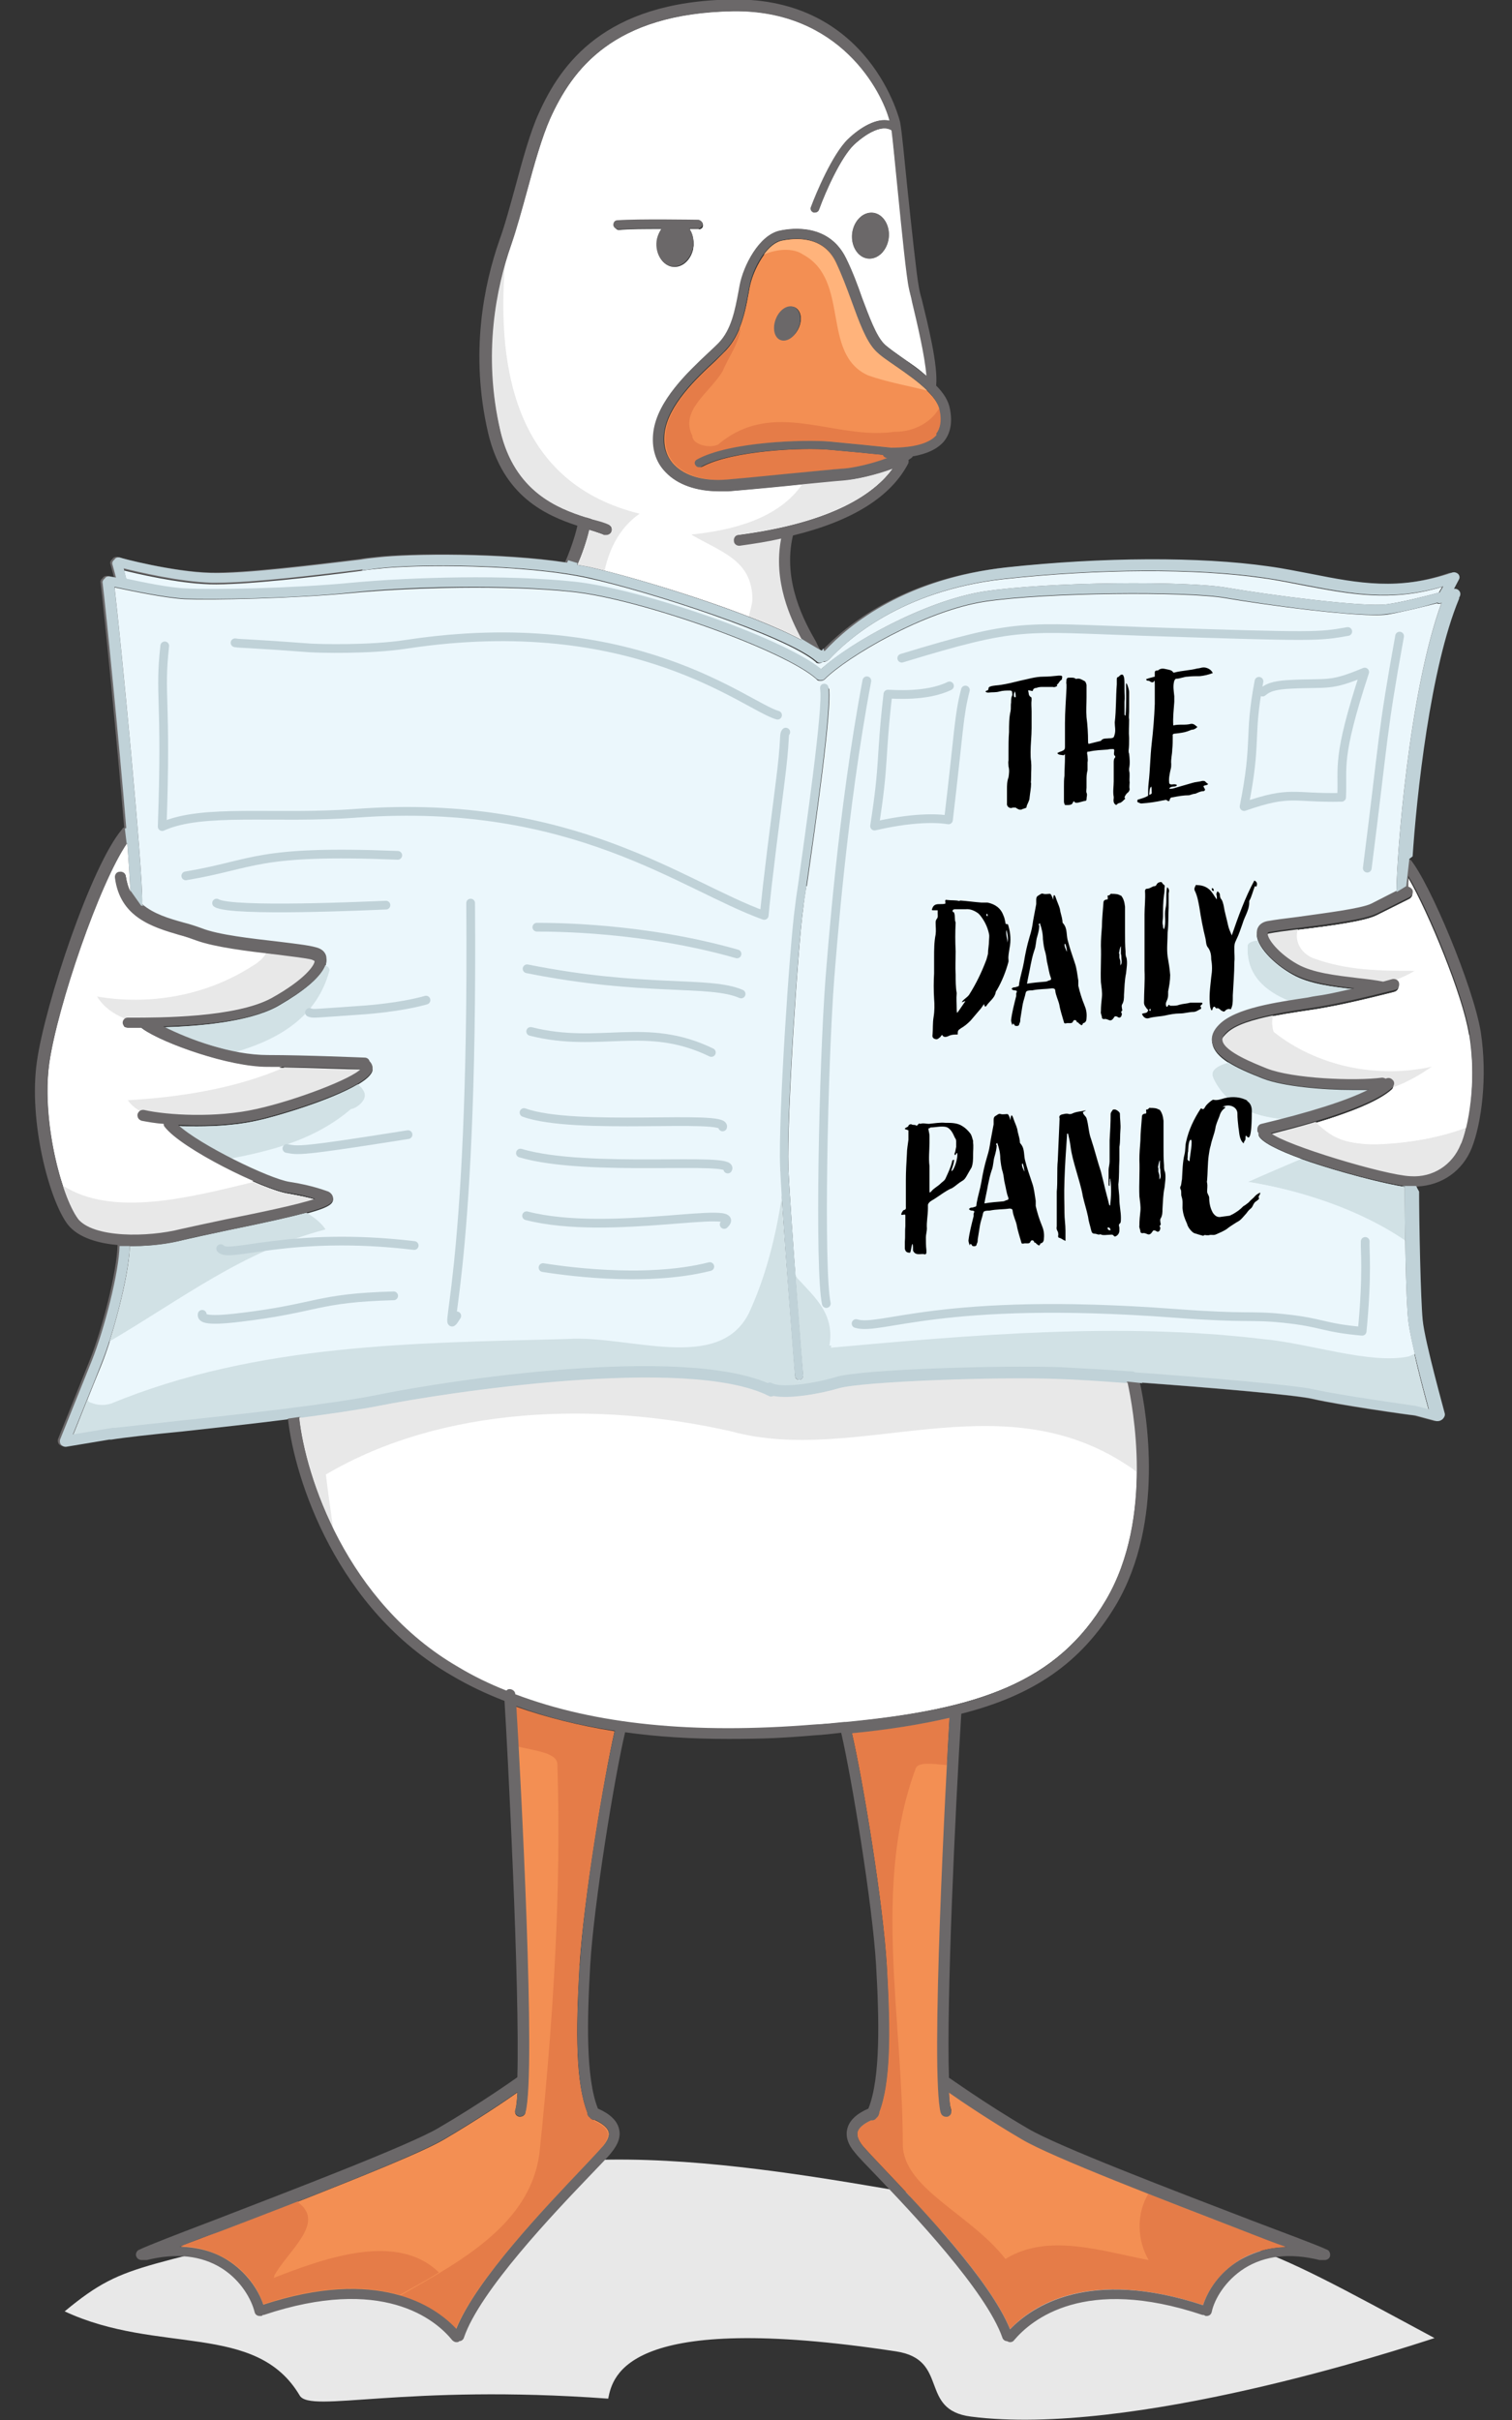 <?xml version="1.0" encoding="UTF-8"?> <svg xmlns="http://www.w3.org/2000/svg" xmlns:xlink="http://www.w3.org/1999/xlink" xmlns:serif="http://www.serif.com/" version="1.1" viewBox="0 0 294.6 471.4"><rect x="0" y="0" width="294.6" height="471.4" fill="#333333" stroke="none"/><defs><style> .cls-1, .cls-2 { fill: none; } .cls-3 { fill-rule: evenodd; } .cls-3, .cls-4 { fill: #e8e8e8; } .cls-5 { fill: #f38f53; } .cls-2 { stroke: #c0d2d8; stroke-linecap: round; stroke-linejoin: round; stroke-width: 1.7px; } .cls-6 { fill: #ebf7fc; } .cls-7 { fill: #ffb37b; } .cls-8 { fill: #6b6869; } .cls-9 { fill: #fff; } .cls-10 { fill: #e57c48; } .cls-11 { clip-path: url(#clippath); } .cls-12 { fill: #c0d2d8; } .cls-13 { fill: #d1e1e5; } </style><clipPath id="clippath"><path class="cls-1" d="M142.9,0c-24.9.4-33.3,12.8-37.5,22.1-1.7,3.7-3.2,9.2-4.6,14.4-1,3.6-2,7.4-3.1,10.4-3,8.6-5.8,22-2.2,37.5,2.9,12.4,11.3,16.1,17.4,18.1-.5,2.3-1.6,5.3-2.4,7.1-12.6-1.9-30.3-1.8-37.1-1-.9.1-2,.2-3.1.4-8.4,1-22.6,2.8-29.2,2.6-7.4-.2-17.6-2.9-17.7-3-.4-.1-.9,0-1.1.4-.3.2-.5.6-.4.9l.7,2.6c-.6-.1-1-.2-1.1-.2-.4-.1-.9,0-1.1.4-.3.2-.5.6-.4.9.7,5.7,3.2,30.9,4.6,47.7-.2,0-.3.1-.4.3-6,7-15,34-16.6,45.2-1.7,11.6,2.4,27.1,6,31.8,2.1,2.7,6.3,3.7,9.7,4-.1,5.2-3,16.4-5.4,22.4-2.5,6.2-6.2,15.4-6.2,15.4-.1.4,0,.8.2,1,.2.2.5.4.8.4h.2s8.4-1.4,8.4-1.4c0,0,.1,0,.2,0h.2c2.5-.4,7.8-1,14-1.6,6.3-.7,13.8-1.5,20.8-2.4,1.3,11.8,9.5,37.2,32,50.1,3.2,1.9,6.6,3.5,10.2,4.9.6,9.5,3,55.8,2.5,73.3,0,0,0,0,0,0,0,0-7,5-15.4,9.9-5.8,3.4-28.6,12.1-43.6,17.9-7.1,2.7-12.8,4.9-14.7,5.7-.5.2-.8.9-.5,1.4.2.4.6.6,1,.6s.2,0,.4,0c.2,0,.4,0,.6,0,5.7-1.4,10.6-.9,14.6,1.6,3.8,2.4,5.8,6.1,6.4,8.5.1.5.5.8,1,.8s.2,0,.2,0c.1,0,.3,0,.4-.2,0,0,.2,0,.2,0,23-7.7,33.4.8,36.7,4.9.2.2.5.4.8.4s.4,0,.6-.2c.4,0,.8-.3.9-.7,3.1-9.1,17.6-24.3,24.6-31.6,2-2.1,3.4-3.5,4.1-4.4,1.4-1.7,1.9-3.2,1.5-4.7-.4-1.6-1.8-2.9-4.1-3.9-2.4-6-2.1-17.5-1.5-27.9.7-12.1,4.8-37,6.8-45.4,6.3.9,13,1.3,20.1,1.3s10.9-.2,16.8-.7c1.8-.1,3.5-.3,5.2-.5,2,8.6,6.1,33.3,6.8,45.3.6,10.4.9,21.9-1.5,27.9-2.3,1-3.7,2.3-4.1,3.9-.4,1.5.1,3.1,1.5,4.7.7.9,2.1,2.3,4.1,4.4,7,7.3,21.4,22.5,24.6,31.6.1.4.5.7.9.7.2.1.4.2.6.2.3,0,.6-.1.8-.4,3.4-4,13.7-12.6,36.7-4.9,0,0,.2,0,.2,0,.1,0,.2.1.4.2,0,0,.2,0,.2,0,.5,0,.9-.3,1-.8.5-2.4,2.6-6.1,6.4-8.5,4-2.5,8.9-3,14.6-1.6.2,0,.4,0,.6,0,.1,0,.2,0,.4,0,.4,0,.8-.2,1-.6.2-.5,0-1.2-.5-1.4-1.9-.9-7.6-3-14.7-5.7-15.1-5.8-37.9-14.5-43.6-17.9-8.4-4.9-15.3-9.9-15.4-9.9,0,0,0,0,0,0-.5-15.1,1.2-51.7,2.4-70.9,13.8-3.5,23.3-9.7,30.2-21.3,9.5-16.2,5.9-37.3,4.6-43.2,13.7,1,30.2,2.4,33.5,3.2,4.7,1.1,18.6,3.1,19.8,3.2l4.1,1.1c0,0,.2,0,.3,0,.3,0,.7-.2.9-.4.3-.3.5-.7.4-1.1,0-.1-3.9-14-4.3-18.2-.4-4.2-.7-18.6-.7-26,4.8-.2,8.9-3,10.7-7.6,1.8-4.6,3.1-13.6,1.7-22.6-1.5-8.9-9.9-28.9-13.7-33.5.8-12.5,3.5-37.4,9.1-50.8,0,0,0-.1,0-.2.2-.3.3-.6.2-1-.2-.5-.7-.8-1.2-.7l1-1.9c.2-.4,0-.9-.3-1.1,0,0,0,0,0,0-.3-.2-.6-.3-1-.2-10.4,3.6-18.3,2.1-27.4.3-2.7-.5-5.5-1.1-8.5-1.5-13.3-1.9-32.3-1.8-50.9.2-19.7,2.2-30.6,11-35.5,16.3,0,0-.1,0-.2-.1,0,0,0-.1,0-.2-.2-.4-.5-.9-.8-1.6-2.2-3.8-6.6-11.8-4.5-20.7,11.5-2.8,19.1-7.5,22.5-14.1,0-.2.1-.4,0-.6.3-.2.6-.4.8-.6,0,0,0,0,0-.1,2.9-.5,4.9-1.5,6.1-2.9,1.3-1.6,1.7-3.7,1.2-6.3-.3-1.7-1.3-3.2-2.7-4.6.3-3.9-1.6-11.9-2.8-16.8-.3-1-.5-1.9-.6-2.6-.4-2-1.4-11.4-2.2-19-.6-6-1.1-11.2-1.4-12.8C175.7,23.8,170,0,143.6,0c-.3,0-.5,0-.8,0ZM114.1,100.8c-5.7-1.8-13.9-5.1-16.7-16.8-3.5-15-.8-28,2.1-36.3,1.1-3.1,2.1-6.9,3.1-10.5,1.4-5.2,2.9-10.5,4.5-14.1,4.3-9.5,12.2-20.5,35.6-20.9,20.8-.3,29,15.6,30.5,21.3-2.5-.6-5.7,1.3-8.1,3.6-3,2.9-6.2,10.5-7.2,13.2-.2.4,0,.9.5,1.1,0,0,.2,0,.3,0,.3,0,.7-.2.8-.6,1.3-3.6,4.3-10.2,6.8-12.6,2.4-2.3,5.5-4,7.3-2.8.3,2.2.7,6.8,1.2,11.6.8,8,1.7,17.1,2.2,19.2.1.6.4,1.5.6,2.6.9,3.8,2.5,10.4,2.8,14.4-1.5-1.2-3.1-2.3-4.5-3.4-1.6-1.1-3.1-2.1-3.8-2.9-1.5-1.6-2.8-5.1-4.2-8.8-.9-2.6-1.9-5.3-3.1-7.7-3.3-6.9-10.5-6-12.9-5.5,0,0,0,0,0,0,0,0,0,0,0,0-4.1.8-7.2,6.9-7.9,10.7l-.2,1.1c-.7,3.7-1.4,7.5-3.9,10.1-.5.5-1.2,1.2-2.1,2-3.9,3.6-9.8,9.2-10.6,15.3-.4,3.1.4,5.9,2.4,7.9,2.3,2.4,6,3.7,10.4,3.7s1.2,0,1.8,0c4.8-.4,10.3-.9,14.8-1.4,3.2-.3,6-.6,7.5-.7,2.5-.2,6.5-1.1,9.7-2.3-3.5,4.9-11.7,10.5-30,12.9-.6,0-1,.6-.9,1.2,0,.5.5.9,1,.9h.1c2.9-.4,5.5-.8,8.1-1.4-1.6,8.3,1.8,15.6,4.1,19.8-10-5.3-31.1-11.9-41.2-14.2-.8-.2-1.7-.3-2.6-.5.8-1.9,1.8-4.6,2.3-6.8,0,0,0,0,0,0,1.2.3,2.2.6,2.9,1,.1,0,.3,0,.4,0,.4,0,.8-.2,1-.6.2-.5,0-1.2-.5-1.4-.8-.4-1.9-.7-3.1-1-.3,0-.6-.2-.9-.3-.1,0-.2-.1-.4-.1,0,0,0,0,0,0,0,0,0,0,0,0h0ZM152.4,46.9c2.3-.5,8.1-1.2,10.7,4.3,1.1,2.4,2.1,5,3,7.5,1.5,4.1,2.8,7.7,4.6,9.6.9,1,2.4,2,4.2,3.2,3.5,2.4,7.8,5.4,8.4,8.6.4,2,.1,3.5-.7,4.5-1.3,1.6-4.3,2.5-8.8,2.5-2.8-.3-7.9-.8-12.1-1.2-4.8-.4-19.5,0-25.8,3.5-.4.2-.6.7-.3,1.1.2.3.4.4.7.4s.3,0,.4-.1c5.5-3.1,19.3-3.8,24.9-3.3,3.5.3,7.6.7,10.5,1,.2.4.5.6.9.6s0,0,0,0c-2.9,1.1-6.7,2-9,2.1-1.5.1-4.3.4-7.5.7-4.4.4-9.9,1-14.7,1.4-4.5.4-8.4-.7-10.5-3-1.5-1.6-2.2-3.7-1.8-6.2.7-5.4,6.2-10.6,9.9-14,.8-.8,1.6-1.5,2.1-2.1,2.9-3,3.7-7.4,4.4-11.2l.2-1.1c.7-3.8,3.5-8.5,6.2-9,0,0,0,0,0,0,0,0,0,0,0,0s0,0,0,0ZM70.5,111.1c1.2-.1,2.2-.3,3.1-.4,7.5-.9,28.8-.9,41.1,1.8,12,2.7,38.4,11.2,44.4,16.3.2.2.4.3.7.3s.5-.1.7-.3c0,0,.2,0,.2,0,.3,0,.6-.1.8-.3,3.7-4,14.4-13.6,34.3-15.8,18.4-2,37.2-2.1,50.4-.2,2.9.4,5.7,1,8.4,1.5,8.5,1.6,16.5,3.2,26.6.2l-.7,1.2c-2.7.7-7.2,1.9-10.3,2.3-4.6.6-22.8-1.8-31-3.2-7.7-1.4-35-1.2-47.5.7-11.4,1.8-26.2,10-31.7,15.1-8-6.4-35.7-15.7-48-17-13.2-1.4-31.8-.9-43.5.2-11.3,1.1-27.3,1.4-32.3,1.1-3.1-.1-8.4-1.2-11.6-1.9l-.5-2c2.8.7,10.8,2.6,17.1,2.8.4,0,.7,0,1.1,0,7.1,0,20.3-1.6,28.4-2.6ZM50.5,218.1c4.4-1,21.6-6.1,22.1-9.8,0-.3,0-.9-.6-1.5-.1-.4-.5-.7-.9-.7-.1,0-11.8-.5-18.9-.5s-15.3-3-20.4-5.6c7-.2,16.8-.9,22.3-4,2.3-1.3,9.9-5.7,9.5-9.3,0-.6-.4-1.7-2.1-2.1-1.4-.4-4.1-.7-7.3-1.1-5.2-.6-11.6-1.3-14.9-2.6-1.1-.4-2.3-.8-3.5-1.1-2.9-.8-5.9-1.7-8.1-3.6,0,0,0-.2,0-.3.2-6-4.2-51.5-5.4-61.6,2.8.6,9.8,2.1,13.7,2.3,5,.2,21.2,0,32.6-1.2,11.5-1.2,30-1.6,43-.2,13.3,1.4,41.3,11.4,47.5,17,.2.2.5.3.7.3s0,0,.1,0c0,0,0,0,.1,0,.3,0,.5-.1.7-.3,4.3-4.3,19.4-13.3,31.2-15.1,12-1.8,39.3-2,46.8-.7,6.9,1.2,26.4,4,31.6,3.2,3-.4,7-1.4,9.7-2.2,0,0,0,0,0,0,.1,0,.3.1.4.1s.3,0,.5-.1c-6.4,17.3-8.8,49.7-8.8,56.2l-4.9,2.5c-2,1-9.5,1.9-14.4,2.6-2.5.3-4.7.6-5.8.8-1.7.3-2.1,1.5-2.1,2-.4,2.5,3.3,6.3,6.9,8.2,3.3,1.8,7.9,2.4,12.1,2.9-1.9.4-3.9.9-5.6,1.2-1,.2-2.2.3-3.5.6-5.9.9-14.1,2-17.3,5.3-1.1,1.1-1.6,2.3-1.3,3.5.6,2.7,4.4,4.7,9.9,6.9,3.9,1.5,11.5,2.2,17.5,2.2s2.1,0,3.1,0c-4.3,2.2-11.7,4.5-20.9,6.7-.6.1-.9.7-.8,1.3,0,.2.1.3.2.4,0,.1,0,.3,0,.4,1.2,3.5,22.5,9.2,28.5,10,0,7.4.2,22,.7,26.3.4,3.6,3,13.4,4,17.1l-2.7-.7h-.1c-.1,0-15-2.1-19.7-3.2-3.5-.8-20.8-2.3-34.8-3.3-.2-.2-.6-.2-.9-.2,0,0-.1,0-.2,0-5.3-.4-10.1-.6-13.3-.8-11.6-.4-38.9.4-43.8,1.9-5,1.5-11,2.1-12.5,1.2-.2-.1-.5-.2-.8,0-17.2-7.3-61.5-.7-76.1,2.3-9,1.8-26,3.7-38.3,5-5.4.6-9.9,1.1-12.7,1.4-.1,0-.3,0-.5,0l-7.8,1.3c1.2-3,3.7-9.1,5.5-13.7,2.3-5.6,5.4-17.2,5.6-23.1.3,0,.5,0,.8,0,3.3,0,6.8-.4,9.7-1.2,1.7-.5,5-1.1,8.7-1.9,17.8-3.7,20.2-4.6,20.4-6.1,0-.2,0-.9-.9-1.4,0,0,0,0,0,0,0,0,0,0,0,0-.1,0-2.9-1.2-7.6-1.9-3.9-.6-17.5-7.2-21.7-11.1,1.2,0,2.5.1,3.8.1,3.9,0,8.1-.3,12-1.2ZM15.2,237.4c-3.3-4.4-7.1-19.3-5.6-30.3,1.6-11.1,9.8-35.1,15.2-42.9.3,4,.5,7.3.6,9.5-.4-.9-.7-1.8-.9-3,0-.6-.6-1-1.2-.9-.6,0-1,.6-.9,1.2,1,7.7,7.4,9.6,12.5,11.1,1.2.3,2.3.7,3.4,1.1,3.6,1.3,10.1,2.1,15.4,2.7,3.1.4,5.8.7,7,1,0,0,.5.2.6.3,0,.8-1.9,3.6-8.4,7.2-7,3.8-21.7,3.8-27.3,3.8h-.7c-.6,0-1,.5-1,1s.5,1,1,1h.7c.3,0,.7,0,1.1,0s.7,0,1,0c0,0,.1.2.3.3,4,2.8,16.6,7.3,24.1,7.3s15.6.3,18.2.4c0,0,0,0,0,0-1.7,1.9-12.6,6.1-20.3,7.8-7.9,1.8-17.5,1.2-21.9.2-.6-.1-1.1.2-1.3.8-.1.6.2,1.1.8,1.3,1.1.2,2.6.5,4.3.6,0,.2,0,.4.2.6,3.3,4.3,19.2,12.1,23.9,12.8,2.3.3,4.2.8,5.4,1.2-3.5,1.2-11.9,2.9-17.4,4-3.8.8-7,1.5-8.8,1.9-2.6.7-5.9,1.1-9.1,1.1-4.7,0-9.2-.9-10.9-3.2ZM269.5,191.5c-1.5-.3-3.2-.5-5-.7-4.1-.5-8.7-1-11.7-2.7-3.6-2-6-5-5.8-6.1,0-.1.3-.2.5-.2,1.1-.2,3.2-.5,5.7-.8,5.7-.7,12.7-1.6,15.1-2.8l6.4-3.2c.5-.3.7-.9.5-1.4-.2-.3-.5-.5-.8-.6,0-.6,0-1.3,0-2.1,4,6.7,10.6,22.9,11.8,30.4,1.3,8.2.2,17.1-1.5,21.5-1.6,4-5.4,6.5-9.8,6.2-4.9-.2-24.2-6-27.2-8.4,6.6-1.6,19.5-5,23.7-8.9.4-.4.5-1.1,0-1.5-.4-.4-.9-.4-1.3-.2-.2-.1-.5-.2-.7-.2-5.3.7-17.5.2-22.5-1.8-2.2-.9-8.2-3.2-8.6-5.4,0-.2-.2-.7.7-1.6,2.7-2.7,10.8-3.9,16.1-4.7,1.4-.2,2.6-.4,3.6-.6,5-.9,13.1-3,13.2-3,.6-.1.9-.7.8-1.3-.1-.6-.7-.9-1.3-.8,0,0-.7.2-1.8.5,0,0,0,0,0,0ZM89.2,324.8c-21.8-12.6-29.8-37.2-31-48.6,6-.8,11.6-1.6,15.7-2.4,12-2.4,60-9.9,75.9-1.9.3.2.6.1.9,0,3.2.6,9-.4,12.7-1.5,4.4-1.3,30.9-2.3,43.1-1.8,3.2.1,7.9.4,13.1.8,1,4.6,5.2,26.3-4.2,42.3-9.6,16.3-24.8,21.3-50.7,23.8-.1,0-.2,0-.3,0,0,0,0,0,0,0-1.9.2-3.8.4-5.9.5-23.5,1.9-42.6,0-58.2-5.9,0,0,0,0,0,0,0-.6-.6-1-1.1-1-.3,0-.5.1-.6.3-3.3-1.3-6.4-2.8-9.4-4.6ZM102.4,411.5c2.1-7.7-1-66.3-1.8-79.1,5.9,2.2,12.3,3.8,19.2,4.8-2.1,8.8-6.2,33.3-6.8,45.6-.7,13.3-.7,22.8,1.5,28.6,0,.4.1.8.5,1,.2.3.5.5.9.5s.1,0,.2,0c1.4.7,2.4,1.5,2.6,2.3.2.8-.2,1.7-1.1,2.8-.7.8-2.1,2.3-4,4.3-7.3,7.7-20.7,21.7-24.6,31.3-4.3-4.6-15.4-12-37.6-4.7-.9-2.8-3.2-6.3-7-8.7-2.7-1.7-5.8-2.5-9.3-2.6,2.2-.9,4.8-1.9,7.7-2.9,16-6.1,38-14.6,43.9-18.1,6.3-3.7,11.8-7.4,14.2-9.1,0,1.6-.2,2.8-.4,3.4-.2.6.2,1.1.7,1.3,0,0,.2,0,.3,0,.5,0,.9-.3,1-.8ZM170.8,412.4c.3-.2.5-.6.5-1,2.2-5.7,2.3-15.3,1.5-28.5-.7-12.2-4.7-36.4-6.8-45.4,7.1-.7,13.4-1.7,19-3-.6,9.9-3.8,69.3-1.7,77,.1.5.6.8,1,.8s.2,0,.3,0c.6-.2.9-.7.7-1.3-.2-.7-.3-1.9-.4-3.4,2.4,1.7,7.9,5.4,14.2,9.1,5.9,3.5,27.9,11.9,43.9,18.1,2.8,1.1,5.4,2.1,7.7,2.9-3.4,0-6.6,1-9.3,2.6-3.9,2.4-6.1,5.9-7,8.7-22.2-7.3-33.3.2-37.6,4.7-3.9-9.6-17.3-23.6-24.6-31.3-1.9-2-3.3-3.5-4-4.3-.9-1.1-1.3-2.1-1.1-2.8.2-.8,1.1-1.6,2.6-2.3,0,0,.1,0,.2,0,.4,0,.7-.2.9-.5Z"></path></clipPath></defs><g><g id="Layer_1"><path class="cls-3" d="M74.1,429.1c-47.1,13.9-48.6,10.4-61.5,21.1,18.2,8.5,37.3,2,45.8,16.4,2.1,3.5,20.4-2.3,60.1.6.9-4.5,3.6-17.2,56.1-9.2,10.5,1.6,4.3,11.4,14.6,12.7,31.2,4,83.3-13,90.3-15.3-37-19.9-36.9-20.6-78.6-24.7-24.8-2.5-72.1-15.6-105.3-7.4"></path><g id="Layer-11"><path class="cls-5" d="M102.4,411.5c-.1.5-.6.8-1,.8s-.2,0-.3,0c-.6-.2-.9-.7-.7-1.3.2-.7.3-1.9.4-3.4-2.4,1.7-7.9,5.4-14.2,9.1-5.9,3.5-27.9,11.9-43.9,18.1-2.8,1.1-5.4,2.1-7.7,2.9,3.4,0,6.6,1,9.3,2.6,3.9,2.4,6.1,5.9,7,8.7,22.2-7.3,33.3.2,37.6,4.7,3.9-9.6,17.3-23.6,24.6-31.3,1.9-2,3.3-3.5,4-4.3.9-1.1,1.3-2.1,1.1-2.8-.2-.8-1.1-1.6-2.6-2.3,0,0-.1,0-.2,0-.4,0-.7-.2-.9-.5-.3-.2-.5-.6-.5-1-2.2-5.7-2.3-15.3-1.5-28.6.7-12.3,4.8-36.8,6.8-45.6-6.9-1.1-13.3-2.7-19.2-4.8.8,12.8,3.9,71.4,1.8,79.1"></path><path class="cls-6" d="M68.3,113.7c11.6-1.2,30.3-1.6,43.5-.2,12.4,1.3,40,10.6,48,17,5.6-5.1,20.4-13.4,31.7-15.2,12.5-1.9,39.8-2.1,47.5-.7,8.1,1.4,26.4,3.9,31,3.2,3.2-.5,7.7-1.6,10.3-2.3l.7-1.2c-10,3-18.1,1.4-26.6-.2-2.7-.5-5.4-1.1-8.4-1.5-13.1-1.9-31.9-1.8-50.4.2-19.9,2.2-30.6,11.8-34.3,15.8-.2.2-.5.3-.8.3s-.2,0-.2,0c-.2.2-.4.3-.7.3s-.5,0-.7-.3c-6-5.1-32.4-13.7-44.4-16.3-12.3-2.7-33.6-2.7-41.1-1.8-.9.1-2,.2-3.1.4-8.5,1.1-22.7,2.8-29.5,2.6-6.3-.2-14.3-2.1-17.1-2.8l.5,2c3.3.7,8.6,1.7,11.6,1.9,5,.2,21,0,32.3-1.1"></path><path class="cls-9" d="M35.3,239.6c1.8-.5,5.1-1.1,8.8-1.9,5.4-1.1,13.8-2.9,17.4-4-1.2-.4-3.1-.8-5.4-1.2-4.7-.7-20.7-8.6-23.9-12.8-.1-.2-.2-.4-.2-.6-1.7-.2-3.1-.4-4.3-.6-.6-.1-.9-.7-.8-1.3.1-.6.7-.9,1.3-.8,4.3,1,14,1.5,21.9-.2,7.7-1.7,18.6-6,20.3-7.8,0,0,0,0,0,0-2.5,0-12.1-.4-18.2-.4s-20.1-4.5-24.1-7.3c-.1,0-.2-.2-.3-.3-.4,0-.7,0-1,0s-.7,0-1.1,0h-.7c-.6,0-1-.5-1-1.1s.5-1,1-1h.7c5.5,0,20.3,0,27.3-3.8,6.5-3.5,8.5-6.4,8.4-7.2,0-.2-.5-.3-.6-.3-1.2-.3-3.9-.6-7-1-5.3-.6-11.8-1.4-15.4-2.7-1-.4-2.2-.7-3.4-1.1-5.1-1.5-11.5-3.3-12.5-11.1,0-.6.3-1.1.9-1.2.6,0,1.1.3,1.2.9.2,1.2.4,2.1.9,3,0-2.2-.3-5.5-.6-9.5-5.4,7.8-13.6,31.8-15.2,42.9-1.6,11,2.3,25.9,5.6,30.3,3,4,13.7,3.8,20.1,2.1"></path><path class="cls-5" d="M155.5,64.2c-.9,1.7-2.5,2.5-3.6,1.9s-1.4-2.6-.5-4.3c.9-1.7,2.5-2.5,3.6-1.9,1.2.7,1.4,2.6.5,4.3M174.8,71.5c-1.7-1.2-3.2-2.2-4.2-3.2-1.8-1.9-3.1-5.4-4.6-9.6-.9-2.5-1.9-5.2-3-7.5-2.6-5.5-8.3-4.8-10.7-4.3,0,0,0,0,0,0-2.6.6-5.4,5.2-6.2,9l-.2,1.1c-.7,3.8-1.5,8.1-4.4,11.2-.6.6-1.3,1.3-2.1,2.1-3.7,3.4-9.2,8.6-9.9,14-.3,2.5.3,4.6,1.8,6.2,2.2,2.3,6,3.4,10.5,3,4.8-.4,10.3-.9,14.7-1.4,3.2-.3,6-.6,7.5-.7,2.3-.2,6.1-1,9-2.1,0,0,0,0,0,0-.4,0-.8-.2-.9-.6-2.9-.3-7.1-.7-10.5-1-5.5-.5-19.3.2-24.9,3.3-.1,0-.3.1-.4.1-.3,0-.6-.2-.7-.4-.2-.4,0-.9.3-1.1,6.3-3.5,21-3.9,25.8-3.5,4.1.4,9.2.9,12.1,1.2,4.5,0,7.5-.9,8.8-2.5.9-1.1,1.1-2.6.7-4.5-.6-3.2-4.9-6.2-8.4-8.6"></path><path class="cls-5" d="M155.5,64.2c-.9,1.7-2.5,2.5-3.6,1.9s-1.4-2.6-.5-4.3c.9-1.7,2.5-2.5,3.6-1.9,1.2.7,1.4,2.6.5,4.3M156.6,49.6c-2.1-1.4-5.3-1.1-7.7,0-1.3,1.8-2.4,4.2-2.8,6.3l-.2,1.1c-.4,2.3-.9,4.7-1.8,6.9-.3,2.9-2.4,5.6-3.5,8.4-2.5,4.2-8.4,7.6-5.9,12.6,0,1.7,3.4,2.5,5,1.7,10.9-9.2,22.7-.8,34.4-2.5,3.6,0,7.2-1.8,8.7-5-.4-1-1.2-2-2.1-2.9-3.9-1.1-8-1.7-11.6-3-9.2-4.2-3.4-18.5-12.6-23.5"></path><path class="cls-7" d="M174.8,71.5c-1.7-1.2-3.2-2.2-4.2-3.2-1.8-1.9-3.1-5.4-4.6-9.6-.1-.3-.2-.7-.4-1-.5-.2-1-.4-1.5-.5.5.2,1,.4,1.5.5-.8-2.2-1.7-4.5-2.7-6.5-2.6-5.5-8.3-4.8-10.7-4.3,0,0,0,0,0,0-1.2.3-2.4,1.3-3.4,2.7,2.5-1.1,5.7-1.4,7.7,0,9.2,5,3.4,19.3,12.6,23.5,3.6,1.3,7.7,2,11.6,3-1.7-1.7-4-3.3-6-4.7"></path><path class="cls-10" d="M174.3,84.1c-11.8,1.7-23.5-6.7-34.4,2.5-1.7.8-5,0-5-1.7-2.5-5,3.4-8.4,5.9-12.6,1.1-2.7,3.2-5.4,3.5-8.4-.6,1.5-1.5,3-2.6,4.2-.6.6-1.3,1.3-2.1,2.1-3.7,3.4-9.2,8.6-9.9,14-.3,2.5.3,4.6,1.8,6.2,2.2,2.3,6,3.4,10.5,3,4.8-.4,10.3-.9,14.7-1.4,3.2-.3,6-.6,7.5-.7,2.3-.2,6.1-1,9-2.1,0,0,0,0,0,0-.4,0-.8-.2-.9-.6-2.9-.3-7.1-.7-10.5-1-5.5-.5-19.3.2-24.9,3.3-.1,0-.3.1-.4.1-.3,0-.6-.2-.7-.4-.2-.4,0-.9.3-1.1,6.3-3.5,21-3.9,25.8-3.5,4.1.4,9.2.9,12.1,1.2,4.5,0,7.5-.9,8.8-2.5.9-1.1,1.1-2.6.7-4.5,0-.4-.2-.7-.3-1.1-1.5,3.1-5.1,5-8.7,5"></path><path class="cls-9" d="M120.4,43.1c4-.3,15.3-.1,15.8-.1.5,0,.8.4.8.9,0,.5-.4.8-.9.8,0,0-.7,0-1.7,0,.7,1,.9,2.4.7,3.8-.5,2.4-2.4,4-4.4,3.5-1.9-.5-3.1-2.9-2.6-5.3.2-.8.5-1.5.9-2-3.2,0-6.6,0-8.4.2h0c-.4,0-.8-.3-.8-.8,0-.5.3-.9.8-.9M166.1,45c.5-2.4,2.4-4,4.4-3.5,1.9.5,3.1,2.9,2.6,5.3-.5,2.4-2.4,4-4.4,3.5-1.9-.5-3.1-2.9-2.6-5.3M156.3,124.7c-2.3-4.3-5.7-11.5-4.1-19.8-2.5.5-5.2,1-8.1,1.4h-.1c-.5,0-1-.4-1-.9,0-.6.3-1.1.9-1.2,18.3-2.4,26.4-8,30-12.9-3.2,1.2-7.2,2.2-9.7,2.3-1.5.1-4.3.4-7.5.7-4.4.4-9.9,1-14.8,1.4-.6,0-1.2,0-1.8,0-4.4,0-8.2-1.3-10.4-3.7-2-2.1-2.8-4.8-2.4-7.9.8-6.1,6.7-11.7,10.6-15.3.8-.8,1.5-1.4,2.1-2,2.5-2.6,3.2-6.4,3.9-10.1l.2-1.1c.7-3.9,3.8-9.9,7.9-10.7,0,0,0,0,0,0,2.3-.5,9.6-1.4,12.9,5.5,1.2,2.5,2.2,5.1,3.1,7.7,1.4,3.7,2.7,7.3,4.2,8.8.8.8,2.3,1.8,3.8,2.9,1.5,1,3.1,2.1,4.5,3.4-.2-4-1.8-10.6-2.8-14.4-.3-1.1-.5-2-.6-2.6-.5-2.1-1.4-11.2-2.2-19.2-.5-4.8-1-9.4-1.2-11.6-1.8-1.2-4.9.6-7.3,2.8-2.5,2.3-5.5,9-6.8,12.6-.1.3-.4.6-.8.6s-.2,0-.3,0c-.4-.2-.7-.6-.5-1.1,1-2.7,4.2-10.3,7.2-13.2,2.4-2.3,5.5-4.2,8.1-3.6-1.5-5.7-9.7-21.6-30.5-21.3-23.4.4-31.3,11.4-35.6,20.9-1.6,3.6-3.1,8.9-4.5,14.1-1,3.7-2.1,7.4-3.1,10.5-2.9,8.3-5.7,21.4-2.1,36.3,2.7,11.7,11,15,16.7,16.8,0,0,0,0,0,0,.1,0,.3,0,.4.1.3,0,.6.2.9.3,1.2.4,2.3.7,3.1,1,.5.2.8.8.5,1.4-.2.4-.6.6-1,.6s-.3,0-.4,0c-.7-.3-1.7-.6-2.9-1,0,0,0,0,0,0-.5,2.2-1.4,4.9-2.3,6.8.9.2,1.7.3,2.6.5,10.1,2.3,31.2,8.8,41.2,14.2"></path><path class="cls-5" d="M172.8,382.8c.7,13.3.7,22.8-1.5,28.5,0,.4-.1.8-.5,1-.2.3-.5.5-.9.5s-.1,0-.2,0c-1.4.7-2.4,1.5-2.6,2.3-.2.8.2,1.7,1.1,2.8.7.8,2.1,2.3,4,4.3,7.3,7.7,20.7,21.7,24.6,31.3,4.3-4.6,15.4-12,37.6-4.7.9-2.8,3.2-6.3,7-8.7,2.7-1.7,5.8-2.5,9.3-2.6-2.2-.9-4.8-1.9-7.7-2.9-16-6.1-38-14.6-43.9-18.1-6.3-3.7-11.8-7.4-14.2-9.1,0,1.6.2,2.8.4,3.4.2.6-.2,1.1-.7,1.3,0,0-.2,0-.3,0-.5,0-.9-.3-1-.8-2.1-7.7,1.1-67.1,1.7-77-5.6,1.3-11.9,2.2-19,3,2.1,9,6.1,33.2,6.8,45.4"></path><path class="cls-10" d="M53.3,443.5c2.5-4.9,10.5-10.6,4.7-14.8-5.2,2-10.5,4.1-15.3,5.9-2.8,1.1-5.4,2.1-7.7,2.9,3.4,0,6.6,1,9.3,2.6,3.9,2.4,6.1,5.9,7,8.7,11.8-3.9,20.4-3.6,26.6-1.8,2.6-1.5,5.3-2.9,7.8-4.5-8.1-8.3-22.4-3-32.4.9"></path><path class="cls-5" d="M108.7,343.6c0-2.1-3.7-2.6-7.7-3.5,1.1,20.4,3.2,64.7,1.4,71.4-.1.5-.6.8-1,.8s-.2,0-.3,0c-.6-.2-.9-.7-.7-1.3.2-.7.3-1.9.4-3.4-2.4,1.7-7.9,5.4-14.2,9.1-4.2,2.5-16.3,7.3-28.6,12.2,5.8,4.2-2.2,9.9-4.7,14.8,10-3.9,24.3-9.1,32.4-.9,10.1-6.1,18.7-13.3,19.7-24.3,2.5-25.2,4.2-50.4,3.4-74.8"></path><path class="cls-10" d="M116,412.9c0,0-.1,0-.2,0-.4,0-.7-.2-.9-.5-.3-.2-.5-.6-.5-1-2.2-5.7-2.3-15.3-1.5-28.6.7-12.3,4.8-36.8,6.8-45.6-6.9-1.1-13.3-2.7-19.2-4.8.1,1.8.3,4.5.4,7.8,4,.9,7.7,1.3,7.7,3.5.8,24.4-.8,49.6-3.4,74.8-1,11.1-9.5,18.2-19.7,24.3.7.7,1.4,1.6,2,2.5-.6-1-1.3-1.8-2-2.5-2.5,1.5-5.2,3-7.8,4.5,5.5,1.6,9,4.4,11,6.5,3.9-9.6,17.3-23.6,24.6-31.3,1.9-2,3.3-3.5,4-4.3.9-1.1,1.3-2.1,1.1-2.8-.2-.8-1.1-1.6-2.6-2.3"></path><path class="cls-5" d="M178.5,344.4c-8.4,22.7-2.5,48.7-2.5,73.1s13.2,13.7,20,22.4c8.3-5.2,19.2-1.3,27.9.2-2.3-3.8-2.5-8.9,0-13-10.9-4.3-20.9-8.4-24.6-10.6-6.3-3.7-11.8-7.4-14.2-9.1,0,1.6.2,2.8.4,3.4.2.6-.2,1.1-.7,1.3,0,0-.2,0-.3,0-.5,0-.9-.3-1-.8-1.7-6.3.2-47.9,1.2-67.8-3.1-.3-5.7-.5-6.1.7"></path><path class="cls-10" d="M223.8,427.2c-2.5,4.1-2.2,9.2,0,13-8.7-1.6-19.6-5.4-27.9-.2,1.1,1.4,2,2.8,2.7,4.4-.7-1.6-1.6-3.1-2.7-4.4-.5.3-1,.7-1.5,1.1.5-.4,1-.8,1.5-1.1-6.8-8.8-20-13.7-20-22.4,0-24.4-5.9-50.4,2.5-73.1.4-1.3,2.9-1,6.1-.7.2-4.2.4-7.5.5-9.2-5.6,1.3-11.9,2.2-19,3,2.1,9,6.1,33.2,6.8,45.4.7,13.3.7,22.8-1.5,28.5,0,.4-.1.8-.5,1-.2.3-.5.5-.9.5s-.1,0-.2,0c-1.4.7-2.4,1.5-2.6,2.3-.2.8.2,1.7,1.1,2.8.7.8,2.1,2.3,4,4.3,7.3,7.7,20.7,21.7,24.6,31.3,4.3-4.6,15.4-12,37.6-4.7.9-2.8,3.2-6.3,7-8.7,2.7-1.7,5.8-2.5,9.3-2.6-2.2-.9-4.8-1.9-7.7-2.9-6-2.3-12.8-4.9-19.3-7.5"></path><path class="cls-9" d="M274.3,171c0,.8,0,1.5,0,2.1.3,0,.6.2.8.6.3.5,0,1.1-.5,1.4l-6.4,3.2c-2.4,1.2-9.4,2.1-15.1,2.8-2.5.3-4.6.6-5.7.8-.2,0-.4.1-.5.2-.2,1,2.3,4.1,5.8,6.1,3,1.7,7.6,2.2,11.7,2.7,1.8.2,3.5.4,5,.7,0,0,0,0,0,0,1.1-.3,1.8-.5,1.8-.5.6-.1,1.1.2,1.3.8.1.6-.2,1.1-.8,1.3,0,0-8.1,2.1-13.2,3-1,.2-2.2.4-3.6.6-5.3.8-13.4,1.9-16.1,4.7-.9.9-.8,1.4-.7,1.6.5,2.2,6.4,4.5,8.6,5.4,5,2,17.2,2.5,22.5,1.8.3,0,.5,0,.7.2.4-.3,1-.2,1.3.2.4.4.4,1.1,0,1.5-4.3,3.9-17.1,7.3-23.7,8.9,3,2.4,22.3,8.1,27.2,8.4,4.3.2,8.2-2.2,9.8-6.2,1.8-4.5,2.9-13.3,1.5-21.5-1.2-7.5-7.9-23.7-11.8-30.4"></path><path class="cls-6" d="M157.1,172.6c-.3,1.9-.5,3.3-.6,4.3-1,6.9-3.2,40.9-2.9,50.4.4,9.4,2.8,40.3,2.9,40.6,0,.5-.3.9-.8.9h0c-.4,0-.8-.3-.8-.8,0-.3-2.5-31.2-2.9-40.7-.4-9.6,1.9-43.8,2.9-50.7.1-1,.4-2.5.6-4.3,1.5-10.3,5-34.3,4.3-38.1,0-.5.2-.9.7-1,.5,0,.9.2,1,.7.7,4-2.7,27.4-4.3,38.7M273.7,231.2c-6-.9-27.3-6.6-28.5-10,0-.1,0-.3,0-.4,0-.1-.2-.3-.2-.4-.1-.6.2-1.1.8-1.3,9.2-2.1,16.6-4.5,20.9-6.7-1,0-2,0-3.1,0-6,0-13.6-.7-17.5-2.2-5.6-2.2-9.4-4.2-9.9-6.9-.3-1.2.2-2.4,1.3-3.5,3.2-3.2,11.3-4.4,17.3-5.3,1.4-.2,2.6-.4,3.5-.6,1.7-.3,3.7-.7,5.6-1.2-4.2-.5-8.8-1-12.1-2.9-3.6-2-7.3-5.7-6.9-8.2,0-.5.4-1.6,2.1-2,1.1-.2,3.3-.5,5.8-.8,4.9-.6,12.4-1.5,14.4-2.6l4.9-2.5c0-6.5,2.4-38.9,8.8-56.2-.1,0-.3.1-.5.1s-.3,0-.4-.1c0,0,0,0,0,0-2.7.7-6.8,1.7-9.7,2.2-5.2.7-24.7-2-31.6-3.2-7.5-1.3-34.9-1.1-46.8.7-11.8,1.8-26.9,10.8-31.2,15.1-.2.2-.5.3-.7.3s0,0-.1,0c0,0,0,0-.1,0-.2,0-.5,0-.7-.3-6.2-5.6-34.2-15.6-47.5-17-13-1.4-31.5-.9-43,.2-11.4,1.1-27.6,1.4-32.6,1.2-3.9-.2-10.9-1.7-13.7-2.3,1.1,10,5.6,55.5,5.4,61.6,0,0,0,.2,0,.3,2.1,1.9,5.1,2.7,8.1,3.6,1.2.4,2.4.7,3.5,1.1,3.3,1.2,9.8,2,14.9,2.6,3.2.4,5.9.7,7.3,1.1,1.7.4,2,1.5,2.1,2.1.4,3.6-7.1,8-9.5,9.3-5.6,3-15.3,3.8-22.3,4,5.1,2.5,14.6,5.6,20.4,5.6s18.8.5,18.9.5c.4,0,.8.3.9.7.6.5.6,1.2.6,1.5-.5,3.7-17.7,8.8-22.1,9.8-3.8.9-8.1,1.2-12,1.2s-2.6,0-3.8-.1c4.3,4,17.8,10.5,21.7,11.1,4.7.7,7.5,1.9,7.6,1.9,0,0,0,0,0,0,0,0,0,0,0,0,.9.4.9,1.1.9,1.4-.2,1.5-2.6,2.4-20.4,6.1-3.7.8-7,1.5-8.7,1.9-2.9.7-6.4,1.2-9.7,1.2s-.5,0-.8,0c-.2,5.9-3.3,17.5-5.6,23.1-1.9,4.6-4.3,10.7-5.5,13.7l7.8-1.3c.2,0,.3,0,.5,0,2.8-.4,7.3-.9,12.7-1.4,12.4-1.3,29.4-3.2,38.3-5,14.6-3,58.9-9.5,76.1-2.3.3,0,.5,0,.8,0,1.5.9,7.5.3,12.5-1.2,5-1.5,32.3-2.3,43.8-1.9,3.2.1,8,.4,13.3.8,0,0,.1,0,.2,0,.3,0,.6,0,.9.2,14,1,31.3,2.5,34.8,3.3,4.7,1.1,19.5,3.2,19.7,3.2h.1s2.7.8,2.7.8c-1-3.7-3.6-13.5-4-17.1-.5-4.3-.7-18.9-.7-26.3"></path><path class="cls-13" d="M64.2,189c0-.5-.4-.8-.9-1.1-.9,3.3-7.3,7-9.4,8.2-5.6,3-15.3,3.8-22.3,4,3.5,1.7,9.2,3.7,14.3,4.8,8.6-2.5,15.9-6.9,18.3-15.9"></path><path class="cls-13" d="M70.9,212.6c-.3-.6-.7-1.1-1.2-1.4-5.2,3.1-15.9,6.3-19.3,7-3.8.9-8.1,1.2-12,1.2s-2.6,0-3.8-.1c2,1.8,6,4.3,10.1,6.4,8.5-1.6,16.8-3.8,23.7-9.7.8,0,3.4-1.7,2.5-3.4"></path><path class="cls-13" d="M243.1,184c-.4,5.7,3.2,9,8.2,11,1.2-.2,2.3-.4,3.4-.5,1.4-.2,2.6-.4,3.5-.6,1.7-.3,3.7-.7,5.6-1.2-4.2-.5-8.8-1-12.1-2.9-3-1.6-6-4.5-6.7-6.8-.9.1-1.6.4-1.9.9"></path><path class="cls-13" d="M236.4,210c2.5,5.3,7.5,7.5,13.5,8,7.3-1.9,13.2-3.8,16.8-5.7-1,0-2,0-3.1,0-6,0-13.6-.7-17.5-2.2-2.8-1.1-5.1-2.1-6.8-3.2-2.2.6-3.6,1.6-2.9,3"></path><path class="cls-13" d="M253.6,225.7c-3.5,1.5-7.1,3-10.4,4.5,10,1.6,21.7,5.3,30.7,11.5,0-3.9-.1-7.7-.1-10.5-3.7-.5-13.1-2.9-20.2-5.4"></path><path class="cls-13" d="M245.6,260.4c-27.7-3.4-56.3-.8-84,1.7,1.1-6.2-3-9.7-6.6-13.6.7,10,1.5,19.3,1.5,19.5,0,.5-.3.9-.8.9h0c-.4,0-.8-.3-.8-.8,0-.2-.9-11-1.7-21.7-1-1.3-1.9-2.8-2.5-4.4.5,1.6,1.4,3,2.5,4.4-.4-5.1-.7-10.1-1-14.1-1.2,8.1-3.2,16-6.5,23.2-5.9,11.8-23.5,4.2-35.3,5-29.4.8-60.5.8-89,12.6-1.7.4-3.2.2-4.4-.4-1.1,2.7-2.1,5.3-2.8,6.9l7.8-1.3c.2,0,.3,0,.5,0,2.8-.4,7.3-.9,12.7-1.4,12.4-1.3,29.4-3.2,38.3-5,14.6-3,58.9-9.5,76.1-2.3.3,0,.5,0,.8,0,1.5.9,7.5.3,12.5-1.2,5-1.5,32.3-2.3,43.8-1.9,3.2.1,8,.4,13.3.8,0,0,.1,0,.2,0,.3,0,.6,0,.9.2,14,1,31.3,2.5,34.8,3.3,4.7,1.1,19.5,3.2,19.7,3.2h.1s2.7.8,2.7.8c-.7-2.4-2-7.3-2.9-11.4-.4.3-.8.5-1.3.6-7.6,1.7-19.3-2.5-28.6-3.4"></path><path class="cls-6" d="M273.8,241.7c-9.1-6.2-20.7-9.9-30.7-11.5,3.4-1.5,6.9-3,10.4-4.5-4.4-1.6-7.9-3.3-8.3-4.6,0-.1,0-.3,0-.4,0-.1-.2-.3-.2-.4-.1-.6.2-1.1.8-1.3,1.4-.3,2.8-.7,4.1-1-5.9-.6-11-2.7-13.5-8-.7-1.4.7-2.4,2.9-3-1.7-1.1-2.8-2.3-3.1-3.7-.3-1.2.2-2.4,1.3-3.5,2.6-2.6,8.5-3.9,13.8-4.7-5-2.1-8.6-5.3-8.2-11,.2-.5.9-.8,1.9-.9-.2-.5-.2-1-.1-1.4,0-.5.4-1.6,2.1-2,1.1-.2,3.3-.5,5.8-.8,4.9-.6,12.4-1.5,14.4-2.6l4.9-2.5c0-6.5,2.4-38.9,8.8-56.2-.1,0-.3.1-.5.1s-.3,0-.4-.1c0,0,0,0,0,0-2.7.7-6.8,1.7-9.7,2.2-5.2.7-24.7-2-31.6-3.2-7.5-1.3-34.9-1.1-46.8.7-11.8,1.8-26.9,10.8-31.2,15.1-.2.2-.5.3-.7.3s0,0-.1,0c0,0,0,0-.1,0-.3,0-.5,0-.7-.3-6.2-5.6-34.2-15.6-47.5-17-13-1.4-31.5-.9-43,.2-11.4,1.1-27.6,1.4-32.6,1.2-3.9-.2-10.9-1.7-13.7-2.3,1.1,10,5.6,55.5,5.4,61.6,0,0,0,.2,0,.3,2.1,1.9,5.1,2.7,8.1,3.6,1.2.4,2.4.7,3.5,1.1,3.3,1.2,9.8,2,14.9,2.6,3.2.4,5.9.7,7.3,1.1,1.7.4,2,1.5,2.1,2.1,0,.3,0,.7-.1,1.1.6.2.9.6.9,1.1-2.4,9-9.7,13.4-18.3,15.9,2.2.5,4.4.8,6.2.8,7.1,0,18.8.5,18.9.5.4,0,.8.3.9.7.6.5.6,1.2.6,1.5-.1.9-1.2,1.9-2.8,2.8.5.3.9.8,1.2,1.4.8,1.7-1.7,3.4-2.5,3.4-6.9,5.9-15.1,8-23.7,9.7,4.7,2.4,9.5,4.4,11.6,4.8,4.7.7,7.5,1.9,7.6,1.9,0,0,0,0,0,0,0,0,0,0,0,0,.9.4.9,1.1.9,1.4,0,.9-1,1.5-5.2,2.7,1.4.9,2.7,1.9,3.7,3.2-16,4.2-27.7,13.4-42,21.8,0,0,0,0,0,0-.6,1.7-1.1,3.3-1.6,4.5-.8,2.1-1.8,4.5-2.7,6.8,1.3.6,2.7.9,4.4.4,28.6-11.8,59.6-11.8,89-12.6,11.8-.8,29.4,6.7,35.3-5,3.3-7.1,5.3-15,6.5-23.2-.1-1.9-.2-3.6-.3-4.8-.4-9.6,1.9-43.8,2.9-50.7.1-1,.4-2.5.6-4.3,1.5-10.3,5-34.3,4.3-38.1,0-.5.2-.9.7-1,.5,0,.9.2,1,.7.7,4-2.7,27.4-4.3,38.7-.3,1.8-.5,3.3-.6,4.3-.8,5.5-2.3,27.9-2.8,41.8.1-1.8.3-3.5.4-5.3-.1,1.7-.2,3.5-.4,5.3-.1,3.6-.2,6.7,0,8.6.2,4.3.8,12.9,1.4,21.1,3.6,3.9,7.7,7.5,6.6,13.6,27.7-2.5,56.3-5,84-1.7,9.2.8,21,5,28.6,3.4.5-.2.9-.4,1.3-.6-.5-2.3-1-4.4-1.1-5.7-.3-2.7-.5-9.3-.6-15.8"></path><path class="cls-13" d="M63.4,239.4c-.9-1.3-2.2-2.3-3.7-3.2-3,.8-7.8,1.9-15.2,3.4-3.7.8-7,1.5-8.7,1.9-2.9.7-6.4,1.2-9.7,1.2s-.5,0-.8,0c-.1,4.6-2.1,12.6-4,18.6,0,0,0,0,0,0,14.3-8.4,26-17.6,42-21.8"></path><path class="cls-9" d="M163.5,270.3c-3.7,1.1-9.5,2.1-12.7,1.5-.3.1-.6.2-.9,0-16-8-64-.5-75.9,1.9-4,.8-9.6,1.6-15.7,2.4,1.2,11.4,9.2,36,31,48.6,3,1.7,6.1,3.2,9.4,4.6.2-.2.4-.3.6-.3.6,0,1.1.4,1.1,1,0,0,0,0,0,0,15.5,5.9,34.7,7.9,58.2,5.9,2-.2,4-.3,5.9-.5,0,0,0,0,0,0,.1,0,.2,0,.3,0,25.9-2.6,41.1-7.6,50.7-23.8,9.4-16,5.2-37.7,4.2-42.3-5.2-.4-9.9-.6-13.1-.8-12.2-.5-38.7.5-43.1,1.8"></path><path class="cls-9" d="M35.3,239.6c1.8-.5,5.1-1.1,8.8-1.9,5.4-1.1,13.8-2.9,17.4-4-1.2-.4-3.1-.8-5.4-1.2-4.7-.7-20.7-8.6-23.9-12.8-.1-.2-.2-.4-.2-.6-1.7-.2-3.1-.4-4.3-.6-.6-.1-.9-.7-.8-1.3.1-.6.7-.9,1.3-.8,4.3,1,14,1.5,21.9-.2,7.7-1.7,18.6-6,20.3-7.8,0,0,0,0,0,0-2.5,0-12.1-.4-18.2-.4s-20.1-4.5-24.1-7.3c-.1,0-.2-.2-.3-.3-.4,0-.7,0-1,0s-.7,0-1.1,0h-.7c-.6,0-1-.5-1-1.1s.5-1,1-1h.7c5.5,0,20.3,0,27.3-3.8,6.5-3.5,8.5-6.4,8.4-7.2,0-.2-.5-.3-.6-.3-1.2-.3-3.9-.6-7-1-5.3-.6-11.8-1.4-15.4-2.7-1-.4-2.2-.7-3.4-1.1-5.1-1.5-11.5-3.3-12.5-11.1,0-.6.3-1.1.9-1.2.6,0,1.1.3,1.2.9.2,1.2.4,2.1.9,3,0-2.2-.3-5.5-.6-9.5-5.4,7.8-13.6,31.8-15.2,42.9-1.6,11,2.3,25.9,5.6,30.3,3,4,13.7,3.8,20.1,2.1"></path><path class="cls-9" d="M120.4,43.1c4-.3,15.3-.1,15.8-.1.5,0,.8.4.8.9,0,.5-.4.8-.9.8,0,0-.7,0-1.7,0,.7,1,.9,2.4.7,3.8-.5,2.4-2.4,4-4.4,3.5-1.9-.5-3.1-2.9-2.6-5.3.2-.8.5-1.5.9-2-3.2,0-6.6,0-8.4.2h0c-.4,0-.8-.3-.8-.8,0-.5.3-.9.8-.9M166.1,45c.5-2.4,2.4-4,4.4-3.5,1.9.5,3.1,2.9,2.6,5.3-.5,2.4-2.4,4-4.4,3.5-1.9-.5-3.1-2.9-2.6-5.3M156.3,124.7c-2.3-4.3-5.7-11.5-4.1-19.8-2.5.5-5.2,1-8.1,1.4h-.1c-.5,0-1-.4-1-.9,0-.6.3-1.1.9-1.2,18.3-2.4,26.4-8,30-12.9-3.2,1.2-7.2,2.2-9.7,2.3-1.5.1-4.3.4-7.5.7-4.4.4-9.9,1-14.8,1.4-.6,0-1.2,0-1.8,0-4.4,0-8.2-1.3-10.4-3.7-2-2.1-2.8-4.8-2.4-7.9.8-6.1,6.7-11.7,10.6-15.3.8-.8,1.5-1.4,2.1-2,2.5-2.6,3.2-6.4,3.9-10.1l.2-1.1c.7-3.9,3.8-9.9,7.9-10.7,0,0,0,0,0,0,2.3-.5,9.6-1.4,12.9,5.5,1.2,2.5,2.2,5.1,3.1,7.7,1.4,3.7,2.7,7.3,4.2,8.8.8.8,2.3,1.8,3.8,2.9,1.5,1,3.1,2.1,4.5,3.4-.2-4-1.8-10.6-2.8-14.4-.3-1.1-.5-2-.6-2.6-.5-2.1-1.4-11.2-2.2-19.2-.5-4.8-1-9.4-1.2-11.6-1.8-1.2-4.9.6-7.3,2.8-2.5,2.3-5.5,9-6.8,12.6-.1.3-.4.6-.8.6s-.2,0-.3,0c-.4-.2-.7-.6-.5-1.1,1-2.7,4.2-10.3,7.2-13.2,2.4-2.3,5.5-4.2,8.1-3.6-1.5-5.7-9.7-21.6-30.5-21.3-23.4.4-31.3,11.4-35.6,20.9-1.6,3.6-3.1,8.9-4.5,14.1-1,3.7-2.1,7.4-3.1,10.5-2.9,8.3-5.7,21.4-2.1,36.3,2.7,11.7,11,15,16.7,16.8,0,0,0,0,0,0,.1,0,.3,0,.4.1.3,0,.6.2.9.3,1.2.4,2.3.7,3.1,1,.5.2.8.8.5,1.4-.2.4-.6.6-1,.6s-.3,0-.4,0c-.7-.3-1.7-.6-2.9-1,0,0,0,0,0,0-.5,2.2-1.4,4.9-2.3,6.8.9.2,1.7.3,2.6.5,10.1,2.3,31.2,8.8,41.2,14.2"></path><path class="cls-4" d="M124.7,100c-23.8-5.8-28-27.3-26.3-48.6-2.4,8.2-4,19.7-.9,32.6,2.7,11.7,11,15,16.7,16.8,0,0,0,0,0,0,.1,0,.3,0,.4.1.3,0,.6.2.9.3,1.2.4,2.3.7,3.1,1,.5.2.8.8.5,1.4-.2.4-.6.6-1,.6s-.3,0-.4,0c-.7-.3-1.7-.6-2.9-1,0,0,0,0,0,0-.5,2.2-1.4,4.9-2.3,6.8.9.2,1.7.3,2.6.5.8.2,1.7.4,2.7.6,1-4.4,3-8.4,6.9-11.1"></path><path class="cls-9" d="M173.1,46.8c-.5,2.4-2.4,4-4.4,3.5-1.9-.5-3.1-2.9-2.6-5.3.5-2.4,2.4-4,4.4-3.5,1.9.5,3.1,2.9,2.6,5.3M136.1,44.6s-.7,0-1.7,0c.7,1,.9,2.4.7,3.8-.5,2.4-2.4,4-4.4,3.5-1.9-.5-3.1-2.9-2.6-5.3.2-.8.5-1.5.9-2-3.2,0-6.6,0-8.4.2h0c-.4,0-.8-.3-.8-.8,0-.5.3-.9.8-.9,4-.3,15.3-.1,15.8-.1.5,0,.8.4.8.9,0,.5-.4.8-.9.8M177.8,58.8c-.3-1.1-.5-2-.6-2.6-.5-2.1-1.4-11.2-2.2-19.2-.5-4.8-1-9.4-1.2-11.6-1.8-1.2-4.9.6-7.3,2.8-2.5,2.3-5.5,9-6.8,12.6-.1.3-.4.6-.8.6s-.2,0-.3,0c-.4-.2-.7-.6-.5-1.1,1-2.7,4.2-10.3,7.2-13.2,2.4-2.3,5.5-4.2,8.1-3.6-1.5-5.7-9.7-21.6-30.5-21.3-23.4.4-31.3,11.4-35.6,20.9-1.6,3.6-3.1,8.9-4.5,14.1-1,3.7-2.1,7.4-3.1,10.5-.4,1.2-.8,2.4-1.2,3.8-1.7,21.3,2.4,42.8,26.3,48.6-3.9,2.7-6,6.7-6.9,11.1,7.5,1.9,18.8,5.3,28,8.9.3-1,.6-2.1.7-3.2,0-7.6-5.9-9.2-11.8-12.6,7.7-.8,16.9-3,21.6-9.9-4.4.4-9.7,1-14.4,1.3-.6,0-1.2,0-1.8,0-4.4,0-8.2-1.3-10.4-3.7-2-2.1-2.8-4.8-2.4-7.9.8-6.1,6.7-11.7,10.6-15.3.8-.8,1.5-1.4,2.1-2,2.5-2.6,3.2-6.4,3.9-10.1l.2-1.1c.7-3.9,3.8-9.9,7.9-10.7,0,0,0,0,0,0,2.3-.5,9.6-1.4,12.9,5.5,1.2,2.5,2.2,5.1,3.1,7.7,1.4,3.7,2.7,7.3,4.2,8.8.8.8,2.3,1.8,3.8,2.9,1.5,1,3.1,2.1,4.5,3.4-.2-4-1.8-10.6-2.8-14.4"></path><path class="cls-4" d="M134.8,104.2c5.9,3.4,11.8,5,11.8,12.6-.1,1.1-.4,2.1-.7,3.2,4.1,1.6,7.7,3.2,10.5,4.6-2.3-4.3-5.7-11.5-4.1-19.8-2.5.5-5.2,1-8.1,1.4h-.1c-.5,0-1-.4-1-.9,0-.6.3-1.1.9-1.2,18.3-2.4,26.4-8,30-12.9-3.2,1.2-7.2,2.2-9.7,2.3-1.5.1-4.3.4-7.5.7-.1,0-.2,0-.4,0-4.7,6.9-13.8,9.1-21.6,9.9"></path><path class="cls-9" d="M274.3,171c0,.8,0,1.5,0,2.1.3,0,.6.2.8.6.3.5,0,1.1-.5,1.4l-6.4,3.2c-2.4,1.2-9.4,2.1-15.1,2.8-2.5.3-4.6.6-5.7.8-.2,0-.4.1-.5.2-.2,1,2.3,4.1,5.8,6.1,3,1.7,7.6,2.2,11.7,2.7,1.8.2,3.5.4,5,.7,0,0,0,0,0,0,1.1-.3,1.8-.5,1.8-.5.6-.1,1.1.2,1.3.8.1.6-.2,1.1-.8,1.3,0,0-8.1,2.1-13.2,3-1,.2-2.2.4-3.6.6-5.3.8-13.4,1.9-16.1,4.7-.9.9-.8,1.4-.7,1.6.5,2.2,6.4,4.5,8.6,5.4,5,2,17.2,2.5,22.5,1.8.3,0,.5,0,.7.2.4-.3,1-.2,1.3.2.4.4.4,1.1,0,1.5-4.3,3.9-17.1,7.3-23.7,8.9,3,2.4,22.3,8.1,27.2,8.4,4.3.2,8.2-2.2,9.8-6.2,1.8-4.5,2.9-13.3,1.5-21.5-1.2-7.5-7.9-23.7-11.8-30.4"></path><path class="cls-9" d="M18.9,194.1c10.1,1.7,21,0,30.2-5.9,1.4-.8,2.3-1.7,2.8-2.6-4.9-.6-10.4-1.3-13.6-2.5-1-.4-2.2-.7-3.4-1.1-5.1-1.5-11.5-3.3-12.5-11.1,0-.6.3-1.1.9-1.2.6,0,1.1.3,1.2.9.2,1.2.4,2.1.9,3,0-2.2-.3-5.5-.6-9.5-5.4,7.8-13.6,31.8-15.2,42.9-1.1,7.6.4,17.1,2.6,23.7,9.8,6.4,24.9,2.4,37.3-.7-6.5-2.8-15.1-7.6-17.4-10.6-.1-.2-.2-.4-.2-.6-1.7-.2-3.1-.4-4.3-.6-.6-.1-.9-.7-.8-1.3,0-.3.2-.5.4-.6-1-.5-1.9-1.2-2.6-2.2,10.3-.6,21.1-2.3,30.5-6.4-1.1,0-2.2,0-3.2,0-7.4,0-20.1-4.5-24.1-7.3-.1,0-.2-.2-.3-.3-.4,0-.7,0-1,0s-.7,0-1.1,0h-.7c-.6,0-1-.5-1-1.1s.1-.6.4-.8c-2-.9-3.9-2.1-5.4-4.3"></path><path class="cls-4" d="M25.7,198.1c5.5,0,20.3,0,27.3-3.8,6.5-3.5,8.5-6.4,8.4-7.2,0-.2-.5-.3-.6-.3-1.2-.3-3.9-.6-7-1-.6,0-1.2-.1-1.9-.2-.5.9-1.4,1.8-2.8,2.6-9.2,5.9-20.2,7.6-30.2,5.9,1.4,2.2,3.3,3.4,5.4,4.3.2-.2.4-.3.7-.3h.7Z"></path><path class="cls-4" d="M28.2,216.3c4.3,1,14,1.5,21.9-.2,7.7-1.7,18.6-6,20.3-7.8,0,0,0,0,0,0-2.1,0-9.2-.3-15-.4-9.4,4.1-20.2,5.8-30.5,6.4.7,1,1.6,1.7,2.6,2.2.2-.2.5-.2.8-.2"></path><path class="cls-4" d="M49.5,230.2c-12.4,3-27.5,7-37.3.7.9,2.9,2,5.2,3,6.6,3,4,13.7,3.8,20.1,2.1,1.8-.5,5.1-1.1,8.8-1.9,5.4-1.1,13.8-2.9,17.4-4-1.2-.4-3.1-.8-5.4-1.2-1.4-.2-3.8-1.1-6.6-2.2"></path><path class="cls-4" d="M256.4,218.5c-3.3,1-6.5,1.8-8.8,2.4,3,2.4,22.3,8.1,27.2,8.4,4.3.2,8.2-2.2,9.8-6.2.4-1,.8-2.2,1.1-3.6-5.8,2.4-12.5,3.3-18.2,3.3s-8-1.2-11.1-4.2"></path><path class="cls-4" d="M248.2,200.8c-.3-.6-.4-1.8-.2-3-3.8.8-7.4,1.8-9,3.5-.9.9-.8,1.4-.7,1.6.5,2.2,6.4,4.5,8.6,5.4,5,2,17.2,2.5,22.5,1.8.3,0,.5,0,.7.2.4-.3,1-.2,1.3.2.3.4.3.9,0,1.3,2.8-1,5.4-2.5,7.8-4.2-10.9,2.5-22.7,0-31.1-6.7"></path><path class="cls-4" d="M255.7,186.5c-2.5-1-3.5-3.5-2.8-5.5-2.4.3-4.5.6-5.5.8-.2,0-.4.1-.5.2-.2,1,2.3,4.1,5.8,6.1,3,1.7,7.6,2.2,11.7,2.7,1.8.2,3.5.4,5,.7,0,0,0,0,0,0,1.1-.3,1.8-.5,1.8-.5.1,0,.2,0,.3,0,1.5-.5,3-1.2,4.3-2-6.7,0-13.4,0-20.2-2.5"></path><path class="cls-9" d="M286.2,201.4c-1.2-7.5-7.9-23.7-11.8-30.4,0,.8,0,1.5,0,2.1.3,0,.6.2.8.6.3.5,0,1.1-.5,1.4l-6.4,3.2c-2.4,1.2-9.4,2.1-15.1,2.8,0,0-.1,0-.2,0-.6,2,.4,4.5,2.8,5.5,6.7,2.5,13.4,2.5,20.2,2.5-1.3.7-2.7,1.4-4.3,2,.4,0,.8.3,1,.8.1.6-.2,1.1-.8,1.3,0,0-8.1,2.1-13.2,3-1,.2-2.2.4-3.6.6-2.1.3-4.6.7-7.1,1.2-.2,1.2-.1,2.4.2,3,8.4,6.7,20.2,9.2,31.1,6.7-2.3,1.8-5,3.2-7.8,4.2,0,0,0,.1-.1.2-2.7,2.5-9,4.8-14.9,6.6,3.1,3,6.8,4.2,11.1,4.2s12.4-1,18.2-3.3c1.1-4.8,1.5-11.5.5-17.9"></path><path class="cls-9" d="M163.5,270.3c-3.7,1.1-9.5,2.1-12.7,1.5-.3.1-.6.2-.9,0-16-8-64-.5-75.9,1.9-4,.8-9.6,1.6-15.7,2.4,1.2,11.4,9.2,36,31,48.6,3,1.7,6.1,3.2,9.4,4.6.2-.2.4-.3.6-.3.6,0,1.1.4,1.1,1,0,0,0,0,0,0,15.5,5.9,34.7,7.9,58.2,5.9,2-.2,4-.3,5.9-.5,0,0,0,0,0,0,.1,0,.2,0,.3,0,25.9-2.6,41.1-7.6,50.7-23.8,9.4-16,5.2-37.7,4.2-42.3-5.2-.4-9.9-.6-13.1-.8-12.2-.5-38.7.5-43.1,1.8"></path><path class="cls-9" d="M142.3,278.9c-26-5.9-56.3-5-79,8.4.4,3.4.9,6.9,1.4,10.4,4.8,9.9,12.6,20.3,24.4,27.1,3,1.7,6.1,3.2,9.4,4.6.2-.2.4-.3.6-.3.6,0,1.1.4,1.1,1,0,0,0,0,0,0,15.5,5.9,34.7,7.9,58.2,5.9,2-.2,4-.3,5.9-.5,0,0,0,0,0,0,.1,0,.2,0,.3,0,25.9-2.6,41.1-7.6,50.7-23.8,4.5-7.7,5.9-16.7,6-24.5-.6-.5-1.2-1-1.9-1.5-25.2-16.8-52.9,0-77.3-6.7"></path><path class="cls-4" d="M219.7,269.3c-5.2-.4-9.9-.6-13.1-.8-12.2-.5-38.7.5-43.1,1.8-3.7,1.1-9.5,2.1-12.7,1.5-.3.1-.6.2-.9,0-16-8-64-.5-75.9,1.9-4,.8-9.6,1.6-15.7,2.4.6,5.2,2.5,13.2,6.6,21.5-.5-3.5-1-6.9-1.4-10.4,22.7-13.4,52.9-14.3,79-8.4,24.4,6.7,52.1-10.1,77.3,6.7.7.4,1.3.9,1.9,1.5.1-8.4-1.3-15.4-1.8-17.8"></path></g><g id="Layer-4-copy"><path class="cls-8" d="M284.6,222.9c-1.6,4-5.4,6.5-9.8,6.2-4.9-.2-24.2-6-27.2-8.4,6.6-1.6,19.5-5,23.7-8.9.4-.4.5-1.1,0-1.5-.4-.4-.9-.4-1.3-.2-.2-.1-.5-.2-.7-.2-5.3.7-17.5.2-22.5-1.8-2.2-.9-8.2-3.2-8.6-5.4,0-.2-.2-.7.7-1.6,2.7-2.7,10.8-3.9,16.1-4.7,1.4-.2,2.6-.4,3.6-.6,5-.9,13.1-3,13.2-3,.6-.1.9-.7.8-1.3-.1-.6-.7-.9-1.3-.8,0,0-.7.2-1.8.5,0,0,0,0,0,0-1.5-.3-3.2-.5-5-.7-4.1-.5-8.7-1-11.7-2.7-3.6-2-6-5-5.8-6.1,0-.1.3-.2.5-.2,1.1-.2,3.2-.5,5.7-.8,5.7-.7,12.7-1.6,15.1-2.8l6.4-3.2c.5-.3.7-.9.5-1.4-.2-.3-.5-.5-.8-.6,0-.6,0-1.3,0-2.1,4,6.7,10.6,22.9,11.9,30.4,1.3,8.2.2,17.1-1.5,21.5M278.4,274.6l-2.7-.7h-.1c-.1,0-15-2.1-19.7-3.2-3.5-.8-20.8-2.3-34.8-3.3-.2-.2-.5-.2-.9-.2,0,0-.1,0-.2,0-5.3-.4-10.1-.6-13.3-.8-11.6-.4-38.9.4-43.8,1.9-5,1.5-11,2.1-12.5,1.2-.2-.1-.5-.2-.8,0-17.2-7.3-61.5-.7-76.1,2.3-9,1.8-26,3.7-38.3,5-5.4.6-9.9,1.1-12.7,1.4-.1,0-.3,0-.5,0l-7.8,1.3c1.2-3,3.7-9.1,5.5-13.7,2.3-5.6,5.4-17.2,5.6-23.1.3,0,.5,0,.8,0,3.3,0,6.8-.4,9.7-1.2,1.7-.5,5-1.1,8.7-1.9,17.8-3.7,20.2-4.6,20.4-6.1,0-.2,0-.9-.9-1.4,0,0,0,0,0,0,0,0,0,0,0,0-.1,0-2.9-1.2-7.6-1.9-3.9-.6-17.5-7.2-21.7-11.1,1.2,0,2.5.1,3.8.1,3.9,0,8.1-.3,12-1.2,4.4-1,21.6-6.1,22.1-9.8,0-.3,0-.9-.6-1.5-.1-.4-.5-.7-.9-.7-.1,0-11.8-.5-18.9-.5s-15.3-3-20.4-5.6c7-.2,16.8-.9,22.3-4,2.3-1.3,9.9-5.7,9.5-9.3,0-.6-.4-1.7-2.1-2.1-1.4-.4-4.1-.7-7.3-1.1-5.2-.6-11.6-1.3-14.9-2.6-1.1-.4-2.3-.8-3.5-1.1-2.9-.8-5.9-1.7-8.1-3.6,0,0,0-.2,0-.3.2-6-4.2-51.5-5.4-61.6,2.8.6,9.8,2.1,13.7,2.3,5,.2,21.2,0,32.6-1.2,11.5-1.2,30-1.6,43-.2,13.3,1.4,41.3,11.4,47.5,17,.2.2.5.3.7.3s0,0,.1,0c0,0,0,0,.1,0,.3,0,.5-.1.7-.3,4.3-4.3,19.4-13.3,31.2-15.1,12-1.8,39.3-2,46.8-.7,6.9,1.2,26.4,4,31.6,3.2,3-.4,7-1.4,9.7-2.2,0,0,0,0,0,0,.1,0,.3.1.4.1s.3,0,.5-.1c-6.4,17.3-8.8,49.7-8.8,56.2l-4.9,2.5c-2,1-9.5,1.9-14.4,2.6-2.5.3-4.7.6-5.8.8-1.7.3-2.1,1.5-2.1,2-.4,2.5,3.3,6.3,6.9,8.2,3.3,1.8,7.9,2.4,12.1,2.9-1.9.4-3.9.9-5.6,1.2-1,.2-2.2.3-3.5.6-5.9.9-14.1,2-17.3,5.3-1.1,1.1-1.6,2.3-1.3,3.5.6,2.7,4.4,4.7,9.9,6.9,3.9,1.5,11.5,2.2,17.5,2.2s2.1,0,3.1,0c-4.3,2.2-11.7,4.5-20.9,6.7-.6.1-.9.7-.8,1.3,0,.2.1.3.2.4,0,.1,0,.3,0,.4,1.2,3.5,22.5,9.2,28.5,10,0,7.4.2,22,.7,26.3.4,3.6,3,13.4,4,17.1M215.5,311.6c-9.6,16.3-24.8,21.3-50.7,23.8-.1,0-.2,0-.3,0,0,0,0,0,0,0-1.9.2-3.8.4-5.9.5-23.5,1.9-42.6,0-58.2-5.9,0,0,0,0,0,0,0-.6-.6-1-1.1-1-.3,0-.5.1-.6.3-3.3-1.3-6.4-2.8-9.4-4.6-21.8-12.6-29.8-37.2-31-48.6,6-.8,11.6-1.6,15.7-2.4,12-2.4,60-9.9,75.9-1.9.3.2.6.1.9,0,3.2.6,9-.4,12.7-1.5,4.4-1.3,30.9-2.3,43.1-1.8,3.2.1,7.9.4,13.1.8,1,4.6,5.2,26.3-4.2,42.3M183.3,411.5c.1.5.6.8,1,.8s.2,0,.3,0c.6-.2.9-.7.7-1.3-.2-.7-.3-1.9-.4-3.4,2.4,1.7,7.9,5.4,14.2,9.1,5.9,3.5,27.9,11.9,43.9,18.1,2.8,1.1,5.4,2.1,7.7,2.9-3.4,0-6.6,1-9.3,2.6-3.9,2.4-6.1,5.9-7,8.7-22.2-7.3-33.3.2-37.6,4.7-3.9-9.6-17.3-23.6-24.6-31.3-1.9-2-3.3-3.5-4-4.3-.9-1.1-1.3-2.1-1.1-2.8.2-.8,1.1-1.6,2.6-2.3,0,0,.1,0,.2,0,.4,0,.7-.2.9-.5.3-.2.5-.6.5-1,2.2-5.7,2.3-15.3,1.5-28.5-.7-12.2-4.7-36.4-6.8-45.4,7.1-.7,13.4-1.7,19-3-.6,9.9-3.8,69.3-1.7,77M112.9,382.8c-.7,13.3-.7,22.8,1.5,28.6,0,.4.1.8.5,1,.2.3.5.5.9.5s.1,0,.2,0c1.4.7,2.4,1.5,2.6,2.3.2.8-.2,1.7-1.1,2.8-.7.8-2.1,2.3-4,4.3-7.3,7.7-20.7,21.7-24.6,31.3-4.3-4.6-15.4-12-37.6-4.7-.9-2.8-3.2-6.3-7-8.7-2.7-1.7-5.8-2.5-9.3-2.6,2.2-.9,4.8-1.9,7.7-2.9,16-6.1,38-14.6,43.9-18.1,6.3-3.7,11.8-7.4,14.2-9.1,0,1.6-.2,2.8-.4,3.4-.2.6.2,1.1.7,1.3,0,0,.2,0,.3,0,.5,0,.9-.3,1-.8,2.1-7.7-1-66.3-1.8-79.1,5.9,2.2,12.3,3.8,19.2,4.8-2.1,8.8-6.2,33.3-6.8,45.6M15.2,237.4c-3.3-4.4-7.1-19.3-5.6-30.3,1.6-11.1,9.8-35.1,15.2-42.9.3,4,.5,7.3.6,9.5-.4-.9-.7-1.9-.9-3,0-.6-.6-1-1.2-.9-.6,0-1,.6-.9,1.2,1,7.7,7.4,9.6,12.5,11.1,1.2.3,2.3.7,3.4,1.1,3.6,1.3,10.1,2.1,15.4,2.7,3.1.4,5.8.7,7,1,0,0,.5.2.6.3,0,.8-1.9,3.6-8.4,7.2-7,3.8-21.7,3.8-27.3,3.8h-.7c-.6,0-1,.5-1,1s.5,1,1,1h.7c.3,0,.7,0,1.1,0s.7,0,1,0c0,0,.1.2.3.3,4,2.8,16.6,7.3,24.1,7.3s15.6.3,18.2.4c0,0,0,0,0,0-1.7,1.9-12.6,6.1-20.3,7.8-7.9,1.8-17.5,1.2-21.9.2-.6-.1-1.1.2-1.3.8-.1.6.2,1.1.8,1.3,1.1.2,2.6.5,4.3.6,0,.2,0,.4.2.6,3.3,4.3,19.2,12.1,23.9,12.8,2.3.3,4.2.8,5.4,1.2-3.5,1.2-11.9,2.9-17.4,4-3.8.8-7,1.5-8.8,1.9-6.3,1.6-17.1,1.8-20.1-2.1M23.9,110.9c2.8.7,10.8,2.6,17.1,2.8,6.8.2,21-1.6,29.5-2.6,1.2-.1,2.2-.3,3.1-.4,7.5-.9,28.8-.9,41.1,1.8,12,2.7,38.4,11.2,44.4,16.3.2.2.4.3.7.3s.5-.1.7-.3c0,0,.2,0,.2,0,.3,0,.6-.1.8-.3,3.7-4,14.4-13.6,34.3-15.8,18.4-2,37.2-2.1,50.4-.2,2.9.4,5.7,1,8.4,1.5,8.5,1.6,16.5,3.2,26.6.2l-.7,1.2c-2.7.7-7.2,1.9-10.3,2.3-4.6.6-22.8-1.8-31-3.2-7.7-1.4-35-1.2-47.5.7-11.4,1.8-26.2,10-31.7,15.2-8-6.4-35.7-15.7-48-17-13.2-1.4-31.8-.9-43.5.2-11.3,1.1-27.3,1.4-32.3,1.1-3.1-.1-8.4-1.2-11.6-1.9l-.5-2ZM114.8,103.2s0,0,0,0c1.2.3,2.2.6,2.9,1,.1,0,.3,0,.4,0,.4,0,.8-.2,1-.6.2-.5,0-1.1-.5-1.4-.8-.4-1.9-.7-3.1-1-.3,0-.6-.2-.9-.3-.1,0-.2-.1-.4-.1,0,0,0,0,0,0-5.7-1.8-13.9-5.1-16.7-16.8-3.5-15-.8-28,2.1-36.3,1.1-3.1,2.1-6.9,3.1-10.5,1.4-5.2,2.9-10.5,4.5-14.1,4.3-9.5,12.2-20.5,35.6-20.9,20.8-.3,29,15.6,30.5,21.3-2.5-.6-5.7,1.3-8.1,3.6-3,2.9-6.2,10.5-7.2,13.2-.2.4,0,.9.5,1.1,0,0,.2,0,.3,0,.3,0,.7-.2.8-.6,1.3-3.6,4.3-10.2,6.8-12.6,2.4-2.3,5.5-4,7.3-2.8.3,2.2.7,6.8,1.2,11.6.8,8,1.7,17.1,2.2,19.2.1.6.4,1.5.6,2.6.9,3.8,2.5,10.4,2.8,14.4-1.5-1.2-3.1-2.3-4.5-3.4-1.6-1.1-3.1-2.1-3.8-2.9-1.5-1.6-2.8-5.1-4.2-8.8-.9-2.6-1.9-5.3-3.1-7.7-3.3-6.9-10.5-6-12.9-5.5,0,0,0,0,0,0-4.1.8-7.2,6.9-7.9,10.7l-.2,1.1c-.7,3.7-1.4,7.5-3.9,10.1-.5.5-1.2,1.2-2.1,2-3.9,3.7-9.8,9.2-10.6,15.3-.4,3.1.4,5.9,2.4,7.9,2.3,2.4,6,3.7,10.4,3.7s1.2,0,1.8,0c4.8-.4,10.3-.9,14.8-1.4,3.2-.3,6-.6,7.5-.7,2.5-.2,6.5-1.1,9.7-2.3-3.5,4.9-11.7,10.5-30,12.9-.6,0-1,.6-.9,1.2,0,.5.5.9,1,.9h.1c2.9-.4,5.5-.8,8.1-1.4-1.6,8.3,1.8,15.6,4.1,19.8-10-5.3-31.1-11.9-41.2-14.2-.8-.2-1.7-.3-2.6-.5.8-1.9,1.8-4.6,2.3-6.8M182.5,84.7c-1.3,1.6-4.3,2.5-8.8,2.5-2.8-.3-7.9-.8-12.1-1.2-4.8-.4-19.5,0-25.8,3.5-.4.2-.6.7-.3,1.1.2.3.4.4.7.4s.3,0,.4-.1c5.5-3.1,19.3-3.8,24.9-3.3,3.5.3,7.6.7,10.5,1,.2.4.5.6.9.6s0,0,0,0c-2.9,1.1-6.7,2-9,2.1-1.5.1-4.3.4-7.5.7-4.4.4-9.9,1-14.7,1.4-4.5.4-8.4-.7-10.5-3-1.5-1.6-2.2-3.7-1.8-6.2.7-5.4,6.2-10.6,9.9-14,.8-.8,1.6-1.5,2.1-2.1,2.9-3,3.7-7.4,4.4-11.2l.2-1.1c.7-3.8,3.5-8.5,6.2-9,0,0,0,0,0,0,2.3-.5,8.1-1.2,10.7,4.3,1.1,2.4,2.1,5,3,7.5,1.5,4.1,2.8,7.7,4.6,9.6.9,1,2.4,2,4.2,3.2,3.5,2.4,7.8,5.4,8.4,8.6.4,2,.1,3.5-.7,4.5M274.5,167.5c.8-12.5,3.5-37.4,9.1-50.8,0,0,0-.1,0-.2.2-.3.3-.6.2-1-.2-.5-.7-.8-1.2-.7l1-1.9c.2-.4,0-.9-.3-1.1,0,0,0,0,0,0-.3-.2-.6-.3-1-.2-10.4,3.6-18.3,2.1-27.4.3-2.7-.5-5.5-1.1-8.5-1.5-13.3-1.9-32.3-1.8-50.9.2-19.7,2.2-30.6,11.1-35.5,16.3,0,0-.1,0-.2-.1,0,0,0-.1,0-.2-.2-.4-.5-.9-.8-1.6-2.2-3.8-6.6-11.8-4.5-20.7,11.5-2.8,19.1-7.5,22.5-14.1,0-.2.1-.4,0-.6.3-.2.6-.4.8-.6,0,0,0,0,0-.1,2.9-.5,4.9-1.5,6.1-2.9,1.3-1.6,1.7-3.7,1.2-6.3-.3-1.7-1.3-3.2-2.7-4.6.4-3.9-1.6-11.9-2.8-16.8-.3-1-.5-1.9-.6-2.6-.4-2-1.4-11.4-2.2-19-.6-6-1.1-11.2-1.4-12.8,0-.2-5.8-24.5-32.9-24-24.9.4-33.3,12.8-37.5,22.1-1.7,3.7-3.2,9.2-4.6,14.4-1,3.6-2,7.4-3.1,10.4-3,8.6-5.8,22-2.2,37.5,2.9,12.4,11.3,16.1,17.4,18.1-.5,2.3-1.6,5.3-2.4,7.1-12.6-1.9-30.3-1.8-37.1-1-.9.1-2,.2-3.1.4-8.4,1-22.6,2.8-29.2,2.6-7.4-.2-17.6-2.9-17.7-3-.4-.1-.9,0-1.1.4-.3.2-.5.6-.4.9l.7,2.6c-.6-.1-1-.2-1.1-.2-.4-.1-.9,0-1.1.4-.3.2-.5.6-.4.9.7,5.7,3.2,30.9,4.6,47.7-.2,0-.3.1-.4.3-6,7-15,34-16.6,45.2-1.7,11.6,2.4,27.1,6,31.8,2.1,2.7,6.3,3.7,9.7,4-.1,5.2-3,16.4-5.4,22.4-2.5,6.2-6.2,15.4-6.2,15.4-.1.4,0,.8.2,1,.2.2.5.4.8.4h.2s8.4-1.4,8.4-1.4c0,0,.1,0,.2,0h.2c2.5-.4,7.8-1,14-1.6,6.3-.7,13.8-1.5,20.8-2.4,1.3,11.8,9.5,37.2,32,50.1,3.2,1.9,6.6,3.5,10.2,4.9.6,9.5,3,55.8,2.5,73.3,0,0,0,0,0,0,0,0-7,5-15.4,9.9-5.8,3.4-28.6,12.1-43.6,17.9-7.1,2.7-12.8,4.9-14.7,5.8-.5.2-.8.9-.5,1.4.2.4.6.6,1,.6s.2,0,.4,0c.2,0,.4,0,.6,0,5.7-1.4,10.6-.9,14.6,1.6,3.8,2.4,5.8,6.1,6.4,8.5.1.5.5.8,1,.8s.2,0,.2,0c.1,0,.3,0,.4-.2,0,0,.2,0,.2,0,23-7.7,33.4.8,36.7,4.9.2.2.5.4.8.4s.4,0,.6-.2c.4,0,.8-.3.9-.7,3.1-9.1,17.6-24.3,24.6-31.6,2-2.1,3.4-3.5,4.1-4.4,1.4-1.7,1.9-3.2,1.5-4.7-.4-1.6-1.8-2.9-4.1-3.9-2.4-6-2.1-17.5-1.5-27.9.7-12.1,4.8-37,6.8-45.4,6.3.9,13,1.3,20.1,1.3s10.9-.2,16.8-.7c1.8-.1,3.5-.3,5.2-.5,2,8.6,6.1,33.3,6.8,45.3.6,10.4.9,21.9-1.5,27.9-2.3,1-3.7,2.3-4.1,3.9-.4,1.5.1,3.1,1.5,4.7.7.9,2.1,2.3,4.1,4.4,7,7.3,21.4,22.5,24.6,31.6.1.4.5.7.9.7.2.1.4.2.6.2.3,0,.6-.1.8-.4,3.4-4,13.7-12.6,36.7-4.9,0,0,.2,0,.2,0,.1,0,.2.1.4.2,0,0,.2,0,.2,0,.5,0,.9-.3,1-.8.5-2.4,2.6-6.1,6.4-8.5,4-2.5,8.9-3,14.6-1.6.2,0,.4,0,.6,0,.1,0,.2,0,.4,0,.4,0,.8-.2,1-.6.2-.5,0-1.2-.5-1.4-1.9-.9-7.6-3-14.7-5.7-15.1-5.8-37.9-14.5-43.6-17.9-8.4-4.9-15.3-9.9-15.4-9.9,0,0,0,0,0,0-.5-15.1,1.2-51.7,2.4-70.9,13.8-3.5,23.3-9.7,30.2-21.3,9.5-16.2,5.9-37.3,4.6-43.2,13.7,1,30.2,2.4,33.5,3.2,4.7,1.1,18.6,3.1,19.8,3.2l4.1,1.1c0,0,.2,0,.3,0,.3,0,.7-.2.9-.4.3-.3.5-.7.4-1.1,0-.1-3.9-14-4.3-18.2-.4-4.2-.7-18.6-.7-26,4.8-.2,8.9-3,10.7-7.6,1.8-4.6,3.1-13.6,1.7-22.6-1.5-8.9-9.9-28.9-13.7-33.5"></path><path class="cls-8" d="M120.5,44.7h0c1.8-.2,5.2-.2,8.4-.2-.4.6-.7,1.2-.9,2-.5,2.4.7,4.8,2.6,5.3s3.9-1.1,4.4-3.5c.3-1.4,0-2.8-.7-3.8,1,0,1.7,0,1.7,0,.5,0,.8-.4.9-.8,0-.5-.4-.8-.8-.9-.5,0-11.8-.2-15.8.1-.5,0-.8.4-.8.9,0,.4.4.8.8.8"></path><path class="cls-12" d="M160.5,133.2c-.5,0-.8.5-.7,1,.6,3.8-2.9,27.9-4.3,38.1-.3,1.9-.5,3.4-.6,4.3-1,7-3.3,41.1-2.9,50.7.4,9.4,2.8,40.4,2.9,40.7,0,.4.4.8.8.8h0c.5,0,.8-.4.8-.9,0-.3-2.5-31.2-2.9-40.6-.4-9.5,1.9-43.5,2.9-50.4.1-1,.4-2.5.6-4.3,1.6-11.2,5-34.6,4.3-38.7,0-.5-.5-.8-1-.7"></path><path class="cls-8" d="M168.7,50.3c1.9.5,3.9-1.1,4.4-3.5.5-2.4-.7-4.8-2.6-5.3-1.9-.5-3.9,1.1-4.4,3.5s.7,4.8,2.6,5.3"></path><path class="cls-8" d="M154.9,59.9c-1.2-.7-2.8.2-3.6,1.9s-.6,3.6.5,4.3c1.2.7,2.8-.2,3.6-1.9.9-1.7.6-3.6-.5-4.3"></path><g class="cls-11"><path class="cls-12" d="M16.2,105.3c-.8.8-7.1,18.4-7.1,18.4l2.9,15.6,3.5,11,2.8,4.5,3.3,2.4,2.7,4,.4,3.3v4.5c-.1,0,.6,4.3.6,4.3l2.2,3.1,7.8.4,32.2,2.8,20.3,31.8-15.3,30.1-8.8,4.7-28.7-.4-9.7-3.1h-2.6c0,0-21.7,28.1-21.7,28.1l-1,12.4,37.3,7.4,6.2-4.3,12.7-10,2.1-.3,37.9,11.3h64.9c0,.1,37.1-2.2,37.1-2.2l9.7-7.8,11.8-8.2,2.7.3,32.1,13.9,28.1-.6,2.6-30.3,1.3-11.1-5.5-1-5.1-9.3h-2.1c0-.1-32.3,1.4-32.3,1.4l-10.3-6.6-4.1-43.7,7.4-12.4,8.9-2,17.5-.3,11.3,6.3,1.8-1.1.6-5.3,9.2-7.2,6.8-27.7,4.1-12.7-12-16.9-63.4-6.6-52.8,12.8-1.6,5s-4.3,12.8-4.8,12.7c-.4-.1-4.3-2.5-4.3-2.5l-19.7-13.7-23.5-.8-2.3-.7-37.7-7.7h-12.8l-43.8,4"></path></g></g><g id="Outlined-TEXTS"><g><path d="M197.7,134.8c-.2.2-.2,1,0,1h.2c0-.3,0-.9-.2-1.1,0,0,0,0-.1,0M206.9,132c.1.2,0,.4-.2.5-.3.2-.4.6-.7.8-.2.2,0,.2,0,.3-.3.2-.6.3-.9.2-.6,0-1.2,0-1.8,0-.5,0-.9,0-1.4.2-.4,0-.6.2-.7.6-.3,0-.6-.2-.9-.1.2.4,0,1,.6,1.3.1,0,.1.3.1.5-.1.8,0,1.5,0,2.3,0,1.1,0,2.1,0,3.2,0,1.6-.2,3.2-.2,4.7,0,.6,0,1.2.1,1.8.1,1,0,2,0,3.1s-.1.8,0,1.2c0,.9-.2,1.8-.3,2.8,0,.6-.5,1.2-.6,1.8,0,0,0,.1,0,.1-.3.2-.7.2-1,.4-.1,0-.2,0-.4,0-.2-.1-.5-.2-.7-.4-.2,0-.3,0-.6,0-.5.3-1.2-.2-1.1-.8,0-.9,0-1.8,0-2.7,0-.8,0-1.6.3-2.4.1-.7.2-1.4,0-2.1,0-.4-.1-.8,0-1.2,0-.6,0-1.2,0-1.7,0-1.3,0-2.5.1-3.8,0-1.4,0-2.8.3-4.1.1-.5,0-1.1.1-1.7,0-.4,0-.9.2-1.3.1-.2,0-.5,0-.7,0-.2-.2-.3-.4-.3-.7,0-1.4,0-2.1.2-.7.2-1.4.1-2.1.2-.2,0-.4,0-.6-.2.1-.1.2-.2.3-.2.2,0,.3-.2.3-.4,0-.2.1-.3.4-.4.6-.2,1.4-.2,2-.3,1.3-.2,2.5-.5,3.7-.8,1.5-.3,3-.8,4.6-.8,1,0,1.9-.1,2.9-.2h.4c.2,0,.3,0,.4.3"></path><path d="M209.7,132.2c0,0,.1,0,.2,0,.5-.1.9.2,1.3.4.3.1.4.4.5.8,0,.7,0,1.4,0,2.2v.2c0,1.3-.1,2.6,0,3.9.2,1.5.3,3.1.3,4.8,0,.1,0,.2.1.4.8-.2,1.6-.4,2.4-.6,0,0,0,0,0,0,.4-.6,1.1-.4,1.6-.5h.3c.7-.1.6-.2.8-.8.2-.8,0-1.5,0-2.3.3-2.5.2-4.9.4-7.4,0-.3,0-.6,0-.9,0-.2,0-.5.2-.5.3-.1.4-.5.8-.5.3,0,.3.3.4.5.1.5.1,1.1.1,1.7,0,.2,0,.5,0,.7,0,.8.1,1.6,0,2.4,0,.8,0,1.6,0,2.5,0,0,0,.1.2.2.2-2,.1-5.7.1-6.1,0-.8.6.9.6,1.5,0,1.3,0,2.6,0,3.8,0,.3-.1,1.2,0,1.5,0,1.2-.1,2.5,0,3.7,0,.8,0,1.6-.1,2.4,0,.2,0,.4.1.6.1.9.2,1.9,0,2.9v.4c.2.7,0,1.5.1,2.3,0,.4-.1.9,0,1.3,0,.3-.2.6-.5.8-.2.2-.4.5-.5.8,0,.2.3.2,0,.4-.3.3-.6.6-.9.7-.3,0-.5.2-.7.4-.5-.2-.6-.7-.5-1.3,0-.1,0-.3,0-.3-.2-1,0-2,0-3,0-.6,0-1.2,0-1.8,0-.6,0-1.2,0-1.9,0-.3,0-.7.3-1,0,0,0-.2,0-.2-.4-.3-.2-.7-.2-1.1,0-.2,0-.3-.3-.3-.3,0-.6,0-1,.1-1.2.1-2.4.1-3.6.4-.1,0-.2,0-.3,0-.2.3,0,.6,0,.9,0,.4.1.7,0,1.2,0,.1,0,.2,0,.3,0,.4,0,.7,0,1.2-.2.8-.2,1.3-.2,2s0,.9,0,1.4c0,.3-.1.8,0,1,.2.4,0,.8,0,1.3,0,.2-.1.3-.3.3-.7.1-1.9.7-2.1.1,0-.1-.2,0-.3.3-.2.5-1,.4-1.5.4-.1-.2-.2-.4-.2-.7,0-1,0-1.9,0-2.9,0-.7,0-1.4.1-2.1,0-1.1.1-2.5.1-3.6s0-.3-.4-.4c-.4-.1-.8,0-1.1-.4.3-.2.6-.3.9-.4.5-.2.6-.4.6-.8,0-1.6,0-3,0-4.6,0-2.3.2-4.6.3-6.9,0-.2,0-.5,0-.7-.1-.3,0-.6,0-1,.1-.2.2-.3.4-.3.6,0,1.1-.1,1.5.3"></path><path d="M223.9,154.8q.6-.1.5-.5c0-.2,0-.9-.1-1.1-.4.4-.3,1.1-.4,1.6M228.6,131s.2,0,.2,0c1.5-.4,3-.4,4.5-.8.4,0,.8-.2,1.2-.2.7,0,1.5.4,1.8,1.1-.8.3-1.6.5-2.5.6-.8,0-1.6,0-2.4.1-.7,0-1.5.4-2.2.4-.2,0-.3.2-.4.4-.3,1-.1,2,0,3,0,.4,0,.7,0,1.1-.1,1.5-.3,3-.2,4.6,1.2-.3,2.3,0,3.4-.3.6-.1.9.3,1.3.6-.3.3-.5.4-.8.5-.4,0-.7.2-1,.3-.8.3-1.7.4-2.6.5q-.5,0-.4.5c0,.8,0,1.7-.1,2.6,0,.9-.3,1.9-.2,2.8,0,.3,0,.7-.1,1-.2.9-.4,1.8-.3,2.6,0,.3.2.4.5.4.2,0,.5-.1.8,0,0,0,.2,0,.2.2-.4.4-1.1,0-1.5.6.3.1.5,0,.7,0,1.3-.4,2.5-.7,3.8-1.1.6-.2,1.3-.2,2-.4.2,0,.4,0,.5.1.2.2.4.4.6.5-.2.3-.6.2-.9.4,0,.2.1.3.2.5.2.2,0,.5-.2.5-.6,0-1.1.3-1.6.5-.4,0-.8.2-1.2.3-1.1,0-2.2.2-3.2.4-.3,0-.5.1-.6.5,0,.3-.3.3-.5.1-.3-.2-.5,0-.8,0-1.4.3-2.7.5-4.2.6-.2,0-.4-.1-.6-.2-.2,0-.2-.2-.2-.3,0-.2.1-.3.3-.3.6-.2,1.1-.3,1.8-.7,0-.8,0-1.6.1-2.5.3-2.6.3-5.1.6-7.7.3-2.6.5-5.1.6-7.7,0-1.3,0-2.5,0-3.8s-.1-.4-.4-.4c-.5,0-.4-.2-.8-.3-.2,0-.4,0-.5-.3.8-.3,1-.3,1.7-.5,0-.2,0-.4,0-.6,0-.4,0-.6.5-.6,0,0,.1,0,.1,0,.7-.6,1.3-.3,1.9-.2.5.1.9.2,1.1.6"></path><path d="M196.3,183.6c.2-.9,0-1.7-.2-2.5-.2.9.2,1.7.2,2.5M192.2,178.3c0,0,.1.1.2.2.1-.4,0-.5-.2-.5,0,.1,0,.2,0,.2M185.8,177.6c.4.6.1,1.4.4,2.1-.1,1.9-.1,3.7,0,5.6,0,1.5-.1,3,0,4.5,0,1.2,0,2.5.2,3.6,0,0,0,0,0,.1-.1,1,0,2,0,3,0,.2,0,.5.1.8.6-.8,1.1-1.6,1.6-2.3-.3,0-.4.2-.7.2,0-.1.2-.2.2-.3.4-.4.9-.7,1.2-1.1,1.4-2.2,2.5-4.5,3.4-6.9.1-.4.2-.7.3-1.1,0-.9.2-1.7.2-2.6,0-.4.1-.9,0-1.3-.3-1.4-.9-2.6-1.8-3.7-.1-.1-.2-.2-.3-.3-.7-.5-1.5-.9-2.5-.8,0,0-.1,0-.2,0-.6,0-1.2,0-1.8,0-.5,0-.6.3-.4.6M187.1,175.4c1.4.1,2.7.3,4.1.4.4,0,.8,0,1.2,0,1.5.3,2.6,1.1,3.1,2.5.2.4.3.9.4,1.4,0,.2,0,.3.3.3s.2.2.3.4c.4,1.4.5,2.8.2,4.3-.1.8-.3,1.5-.2,2.3,0,.1,0,.2,0,.3-.5,1.9-1.3,3.9-2.3,5.6-.1.1-.2.3-.2.4-.2,1.1-1.2,1.7-1.8,2.6,0,.1-.2.2-.3.1-.2,0,0-.3-.2-.4-.3.4-.5.8-.9,1.2-.6.7-1.1,1.3-1.7,2-.6.6-1.2,1.1-1.9,1.5-.6.4-.6.5-.6,1.2-.6,0-1.2,0-1.8.3-.4.2-1,.3-1.2-.2-.2,0-.3.3-.4.4-.3.2-.5.5-.9.4-.5-.1-.7-.4-.6-.9.1-1.1,0-2.2.2-3.4.2-1.2.2-2.4.1-3.6-.1-1.6-.1-3.3,0-4.9,0-1,0-2,0-3,0-1.6,0-3.1.3-4.6.1-.8,0-1.5,0-2.2,0-.3,0-.5.2-.8.3-.3.2-.7.2-1,0-.2,0-.4,0-.7-.2,0-.5,0-.8,0-.4,0-.4,0-.2-.5.3-.7.9-.7,1.5-.7.4,0,.7,0,1-.1,0,0,0-.1,0-.2-.1-.5,0-.6.4-.5.8.1,1.6,0,2.3.2"></path><path d="M207.9,185.4c0-.3-.2-1.5-.4-1.6-.3.3.3,1.4.4,1.6M202.5,180.2c0,.7-.2,1.5-.4,2.2-.3.9-.2,1.8-.6,2.8-.3.9-.5,1.8-.7,2.8-.2,1.2-.5,2.4-.7,3.6,1.2-.2,2.4-.3,3.6-.4.2,0,.4-.1.6-.2.5-.1.6-.2.4-.7-.3-.8-.4-1.7-.6-2.5-.2-.7-.2-1.5-.4-2.2-.3-.9-.4-1.8-.5-2.7,0-1-.2-2-.6-3.1-.2.2-.3.3-.2.4M204.6,174.1c.2,0,.5.8.6,1.2,0-.9.2-1.5.6-.2.2.6.5,1.2.7,1.9.1.8.4,1.5.5,2.3,0,.6.1.4.4.9.5.8.4,1.9.6,2.8.4,1.6.9,3,1.4,4.5.4,1.1.5,2.3.7,3.5,0,.3,0,.7,0,1,.3,1.3.7,2.6,1.2,3.8.3.7.5,1.5.4,2.5,0,.4-.1.9-.7,1,0,0,0,.3-.3.4-.2-.2-.4-.2-.6-.5,0-.1-.3,0-.3-.2-.1-.4-.6-.4-.7-.1-.2.6-.8.3-1.3.4-.3.1-.5,0-.5-.2-.3-1.1-.7-2.2-.9-3.4-.2-.9-.7-1.8-.8-2.8,0-.3-.3-.4-.6-.4-1.4.2-2.4.1-3.9.4-.3,0-.9,0-1.1.2-.2.2-.2.6-.3.9-.2.7-.4,1.3-.5,2l-.4,2.5c0,.3,0,.6-.2.9,0,.4-.3.5-.8.4-.1,0-.4-.8-.5-.2,0,.3-.3-.5-.3-.9.2-1.6.6-3.1,1-4.7v-.5c.2-.5.2-.5-.2-.6-.2,0-.5,0-.7-.3.2-.3.5-.3.7-.3.8-.3.7,0,.8-.9.2-1.2.7-2.8.9-4,.3-1.8.6-3.2,1.1-4.9.4-1.3.5-1.8.7-3.2.2-1.1.4-2.1.6-3.2,0-.2,0-.5,0-.8,0-.2,0-.6.3-.8.4-.2.7-.6,1.1-.4.4.1.8,0,1.1,0"></path><path d="M218.1,185.7v.8c0,.1.2.6.2.8v.8c0-.1,0,0,.2-.4.1-.4,0-.8,0-1s0-.7-.1-.9v-1.5c-.2.2-.3,1-.4,1.5M218.3,174.3c.6.6.8,1.4.9,2.3,0,1.6,0,3.5,0,5.1,0,1.2,0,2.4.1,3.6,0,.5,0,.9.2,1.3.2,1,0,2-.1,3-.3,1.4-.3,2.8-.4,4.2,0,.6,0,1.3-.4,1.9-.1.3,0,.5,0,.7,0,.2.2.4-.1.6-.1,0,0,.2,0,.3.2.2,0,.4,0,.6q-.3.5-.7.2c-.3-.2-.6-.2-.7,0-.8,1.3-1.1.2-2,.4-.2,0-.4-.1-.4-.3,0-.4-.3-.8-.2-1.2,0-1,.1-1.9.2-2.8s-.1-2-.2-2.9c-.1-2.4.1-4.8,0-7.1,0-1.2.1-2.5.2-3.7,0-1.4.2-3.3.3-4.7q0-.5.6-.6c.1,0,.2,0,.2,0,.1-.3,0-.5,0-.7.1-.2.4,0,.5-.3,0,0,.2-.2.3-.1.6,0,1.3,0,1.8.4"></path><path d="M224,196.8c0,0,0,.1,0,.1.1,0,.2,0,.2-.2,0,0,0-.2-.1-.2s-.1.1-.2.3M226.9,172.6c.1,0,0,.2,0,.3,0,.5,0,.9-.1,1.4-.2,1.4-.2,2.8-.2,4.2,0,.6-.2,1.2,0,1.8,0,.2,0,.5.2.7.5-1.4,0-2.7.3-4.1.3-1.3,0-2.7.3-4.1.5.4.4.8.3,1.2,0,.9,0,1.8,0,2.8-.1,1.6,0,3.2-.2,4.8,0,1.6-.2,3.2,0,4.7.2,1.2.4,2.3.5,3.6,0,1.1-.2,2.2-.4,3.2,0,.3,0,.5,0,.7,0,.4-.1.8-.3,1.2-.2.4-.2.8,0,1.1.1,0,.2,0,.2-.1.2-.3.2-.4.5-.1.1,0,.2,0,.3,0,.5,0,1,0,1.5-.2.7-.2,1.4-.2,2.1-.4.4,0,.7,0,1.1,0,.2,0,.4,0,.6,0s.4,0,.5,0c.2,0,.3.2,0,.4-.2.2-.3.3-.1.5.1,0,0,.2,0,.3-.5.2-.9.6-1.5.6-.8,0-1.7.3-2.6.3-1,0-2,.2-2.9.4-.9.2-2.1.2-3.1.5-.6.2-1.1-.1-1.4-.8.4-.3,1,0,1.2-.7,0-.2-.2-.2-.3-.4-.2-.3-.5-.6-.5-1.1,0-2.1.2-4.2.1-6.3,0-1.8,0-3.5,0-5.3,0-1.9,0-3.7,0-5.6,0-1.5.2-3,.1-4.5,0-.4.2-.5.4-.5.6,0,1-.5,1.5-.5.1,0,.2-.1.3-.2.2-.5.6-.6,1-.6.2.2.3.5.6.6"></path><path d="M236.5,173.2c0,.1,0,.5-.2.3-.1,0-.2-.2-.2-.3,0-.1,0-.2.1-.2s.2,0,.2.2M244.5,172.6c-.4,1-.6,2-1.1,2.9,0,.1,0,.2,0,.3,0,1.5-.9,2.7-1.3,4.1-.4,1.1-.7,2.1-1.2,3.1-.4.8-.4,1.1-.4,1.9,0,.9.1,1.8,0,2.6,0,2.1-.2,4.3-.3,6.4v.5c0,.7,0,1.5-.4,2.2q-.4-.2-.9.1c-.4.4-.4.4-.8.2-.1,0-.3-.2-.4-.3-.2-.1-.3-.3-.6-.2,0,0,0,0-.1,0-.2,0-.2-.4-.5-.3-.2.1-.2.4-.3.6,0,0,0,0-.1.1-.2-.1-.2-.4-.3-.6-.3-2,0-3.9.2-5.9.2-1.2.2-2.3,0-3.4,0-.8-.1-1.6-.6-2.3-.4-.4-.4-1.1-.5-1.7-.5-2-.9-4.1-1.2-6.1-.2-1.1-.4-2.3-.9-3.3-.2-.4,0-.7.2-1.1,0,0,.1-.1.2,0,1.3,0,2.3.5,3,1.5.3.4.5.8.9,1.3,0-.5,0-.7-.1-1q0-.2.2-.6c.3.2.5.4.5.8,0,.3.1.6.3.8.2.3.3.7.4,1.1.2,1.3.6,2.6.9,4,.1.5.4,1.2.7,1.9,1.2-3.5,2.6-7.4,4.4-10.7.6.3.6.7.4,1.2"></path><path d="M180.9,219.8c0,.5.2.9.2,1.4,0,.5,0,1,0,1.4,0,1.5-.2,3,0,4.5,0,1,0,2,0,3,0,.5,0,1,0,1.6s0,.4.1.6c.1-.1.2-.2.3-.3.5-.6,1.2-.9,1.8-1.5.3-.3.7-.5.9-.9.5-1.1,1-2.1,1.3-3.3,0-.3.2-.4.4-.4,0,.5-.2,1.1-.5,2,0,.1,0,.1,0,.2.4,0,1.3-2.4,1.1-3.5,0,0,0,0-.1,0-.1,0-.1.3-.3.4-.2-.2-.1-.4,0-.6.1-.4.1-.6.2-1,0-.3,0-.7,0-1,0-.2,0-.5-.2-.7-.3-.6-.5-1.2-1-1.7-.2-.2-.4-.4-.8-.5-1-.2-2,.1-3,.1,0,0,0,0-.1.1M179.1,218.8c0,0,.1.1.2.1.6-.2,1.1,0,1.7,0,1.1-.1,2.1-.3,3.2-.2,1.2,0,2.4,0,3.4.7.5.3,1,.8,1.4,1.3.4.5.4,1,.6,1.5,0,.1,0,.2,0,.4.1.6,0,1.5,0,2.3,0,.8,0,1.7-.3,2.5l-.3.5c-.6,1-.9,1.8-1.5,2.1-.7.4-1.2.9-1.8,1.3-.1,0-.2.2-.4.2-1.1.5-2.1,1.3-3.2,2l-.5.3c-.7.4-.8.8-.8.9v.7c0,1.3-.3,2.6-.2,3.9,0,.5-.2,1.2-.2,1.7,0,.8,0,1.7.1,2.5,0,.2,0,.3,0,.5,0,.2-.2.4-.4.3-.6-.2-1.7.4-2.2-.7,0-.3,0-1.2-.1-1.3-.2,0-.3,1.6-.5,1.7-.6,0-.9-.2-1-.8,0-.5,0-.9,0-1.3.1-1,0-2.2.1-3.1v-1.9c0-.3,0-.4-.4-.3-.4.1-.5,0-.3-.4.1-.2.3-.5.4-.5.5-.1.4-.4.4-.7,0-1.7,0-3.4,0-5.1,0-1.7.1-3.4.2-5.1,0-1,.2-1.9.3-2.8,0-.4,0-.9,0-1.3,0-.2,0-.4,0-.5,0-.1-.6-.2-.7-.3,0-.3.6-.3.7-.6,0-.2.4-.4.6-.3.3.2.8,0,1,.3"></path><path d="M199.6,228.2c0-.3-.2-1.5-.4-1.6-.3.3.3,1.4.4,1.6M194.2,223c0,.7-.2,1.5-.4,2.2-.3.9-.2,1.8-.6,2.8-.3.9-.5,1.8-.7,2.8-.2,1.2-.5,2.4-.7,3.6,1.2-.2,2.4-.3,3.6-.4.2,0,.4-.1.6-.2.5-.1.6-.2.4-.7-.3-.8-.4-1.7-.6-2.5-.2-.7-.2-1.5-.4-2.2-.3-.9-.4-1.8-.5-2.7,0-1-.2-2-.6-3.1-.2.2-.3.3-.2.4M196.3,217c.2,0,.5.8.6,1.2,0-.9.2-1.5.6-.2.2.6.5,1.2.7,1.9.1.8.4,1.5.5,2.3,0,.6.1.4.4.9.5.8.4,1.9.6,2.8.4,1.6.9,3,1.4,4.5.4,1.1.5,2.3.7,3.5,0,.3,0,.7,0,1,.3,1.3.7,2.6,1.2,3.8.3.7.5,1.5.4,2.5,0,.4-.1.9-.7,1,0,0,0,.3-.3.4-.2-.2-.4-.2-.6-.5,0-.1-.3,0-.3-.2-.1-.4-.6-.4-.7-.1-.2.6-.8.3-1.3.4-.3.1-.5,0-.5-.2-.3-1.1-.7-2.2-.9-3.4-.2-.9-.7-1.8-.8-2.8,0-.3-.3-.4-.6-.4-1.4.2-2.4.1-3.9.4-.3,0-.9,0-1.1.2-.2.2-.2.6-.3.9-.2.7-.4,1.3-.5,2l-.4,2.5c0,.3,0,.6-.2.9,0,.4-.3.5-.8.4-.1,0-.4-.8-.5-.2,0,.3-.3-.5-.3-.9.2-1.6.6-3.1,1-4.7v-.5c.2-.5.2-.5-.2-.6-.2,0-.5,0-.7-.3.2-.3.5-.3.7-.3.8-.3.7,0,.8-.9.2-1.2.7-2.8.9-4,.3-1.8.6-3.2,1.1-4.9.4-1.3.5-1.8.7-3.2.2-1.1.4-2.1.6-3.2,0-.2,0-.5,0-.8,0-.2,0-.6.3-.8.4-.2.7-.6,1.1-.4.4.1.8,0,1.1,0"></path><path d="M216.4,239.6c-.1-.3-.2-.6-.6-.5q0,.6.6.5M211,216.6c0,.5.5.7.7,1.2.4,1.3.4,2.8.9,4.1.7,2.1,1.2,4.2,1.9,6.3.2.8.4,1.6.6,2.4.3,1.4.7,2.7,1,4,0,0,0,.2.2.2.2-1.7.3-3.5,0-5.3-.2.3,0,.5-.1.7,0,.2,0,.5,0,.8-.2,0-.2-.2-.2-.4,0-.9,0-1.8,0-2.7,0-.5.2-1.1.2-1.7s0-1.4,0-2c0-.7,0-1.4,0-2.1.1-1.7.2-3.4.2-5.1,0-.3.2-.5.4-.8,0-.1.3-.1.4-.1.3,0,1,.5,1,.8,0,1.1.2,2.1.1,3.2-.1,1.1,0,2.2-.2,3.3,0,.8,0,1.7,0,2.6-.1,1.6,0,3.1-.2,4.7,0,1,.2,1.9.2,2.9,0,1.2.3,2.4.3,3.6,0,.4,0,.8-.1,1-.5.4-.2.6-.2,1s0,.3,0,.5c0,.5-.3.9-.7,1.1-.2.1-.3,0-.4-.1-.2-.3-.5-.2-.7-.2-.7,0-1.4.2-1.9-.1-.4.2-.7-.1-1.1-.1-.5,0-.6-.3-.7-.7-.2-.9-.5-1.7-.6-2.6-.3-1.4-.7-2.6-1-3.9-.3-1.8-.9-3.6-1.4-5.4-.4-1.4-.8-2.8-1-4.3-.1-.9-.3-1.7-.5-2.6-.3,0-.2.2-.2.3-.2,2.9-.4,5.8-.5,8.8s0,4.2,0,6.3c0,1.2.2,2.3.2,3.5,0,.6,0,1.3,0,2-.5-.2-.8-.5-1.2-.6-.2,0-.3-.3-.2-.5,0-.3,0-.6-.2-.9-.1-.2-.2-.5-.1-.8,0-1.7,0-3.3,0-5,0-.5,0-1,0-1.4,0-.1,0-.2,0-.4.2-2,0-4.1.2-6.1.1-2.3.2-4.6.3-6.9s0-1,0-1.4c0-.3,0-.4.4-.6.5-.1,1-.3,1.5-.1.2,0,.4,0,.6-.1.8-.4,1.7-.4,2.5-.6,0,0,.2,0,.2,0"></path><path d="M225.7,227.4v.8c0,.1.2.6.2.8v.8c0-.1,0,0,.2-.4.1-.4,0-.8,0-1s0-.7-.1-.9v-1.5c-.2.2-.3,1-.4,1.5M225.8,216c.6.6.8,1.4.9,2.3,0,1.6,0,3.5,0,5.1,0,1.2,0,2.4.1,3.6,0,.5,0,.9.2,1.3.2,1,0,2-.1,3-.3,1.4-.3,2.8-.4,4.2,0,.6,0,1.3-.4,1.9-.1.3,0,.5,0,.7,0,.2.2.4-.1.6-.1,0,0,.2,0,.3.2.2,0,.4,0,.6q-.3.5-.7.2c-.3-.2-.6-.2-.7,0-.8,1.3-1.1.2-2,.4-.2,0-.4-.1-.4-.3,0-.4-.3-.8-.2-1.2,0-1,.1-1.9.2-2.8s-.1-2-.2-2.9c-.1-2.4.1-4.8,0-7.1,0-1.2.1-2.5.2-3.7,0-1.4.2-3.3.3-4.7q0-.5.6-.6c.1,0,.2,0,.2,0,.1-.3,0-.5,0-.7.1-.2.4,0,.5-.3,0,0,.2-.2.3-.1.6,0,1.3,0,1.8.4"></path><path d="M231.5,224.3c-.1.1-.1,1.2-.1,1.3-.2.3.5.9.4.3,0-.5.7-4,.2-3.9s-.5,2.3-.5,2.3M242.9,214.4c.7.4,1,1.1,1,1.9,0,1.4,0,6.2-.9,5.1-.5-.6-.2.4-.4.7-.2.2-.2.4-.3.6-.9-.8-.8-2.1-1-3.1-.1-.9-.2-1.8-.2-2.7,0-1.3-1.6-2-2.9-1.3.2,0,.4,0,.5,0,0,0,0,.1,0,.2-.6.4-.9.9-1.1,1.6-.3.8-.7,1.6-.8,2.4-.2,1.1-.7,2.2-.9,3.3-.2.6-.3,1.3-.4,2-.2,1.4-.2,3.7-.3,4.7,0,.2-.1.4,0,.6.1.6,0,1.1,0,1.7,0,.4.4.8.4,1.2,0,1,.2,2,.7,2.9.4.6.9,1,1.7.8l1.5-.2c.2,0,.4-.2.7-.3,1-.6,1.3-.8,2.1-1.6.1,0,.5-.3,1-.7.4-.5.9-.8,1.3-1.3.3-.3.7-.5.9-.6.2.3-.5.8-.2,1,0,0,0,.1,0,.2-.3.4-.7.5-.9.8-.3.4-.3.7-.6,1-.2.2-.5.4-.7.7-.1.1-.2.3-.4.5-.8.9-1,1.2-1.8,1.6-.6.4-1.3.8-1.9,1.3-.6.4-1.3.7-2,1-.6.3-.9,0-1.5.2-.1,0-.2,0-.4,0-.2,0-.3-.1-.5,0,0,0-.1.1-.2.1-.7-.2-1.1-.3-1.7-.5-.5-.2-1.3-1.2-1.4-1.8-.5-1.1-.8-1.9-.9-3.1,0-.9.1-1.4-.2-2.3-.1-.3,0-.8-.1-1.2-.2-.3-.2-.6,0-.9.1-.4.1-.8.2-1.2.1-1.6.1-3.3.5-4.9.2-.8.1-1.6.3-2.4.5-2.3,1.5-4.4,2.8-6.4,0,0,0,0,.1-.1,0,0,.1,0,.1,0,.2.2.4.2.6-.1.3-.6.8-1,1.3-1.4.1,0,.2-.2.4-.2.7.2,1.5-.1,2.2-.3,1.7-.4,3.2-.2,4.5.5"></path></g></g><path class="cls-2" d="M168.9,132.6c-4.8,25.4-6.8,53.2-7.2,57.9-1.3,17.1-2.1,56.9-.7,63.4"></path><path class="cls-2" d="M272.7,123.9c-3.5,19.3-3,19.3-6.3,45.2"></path><path class="cls-2" d="M166.8,257.8c4.8,1.5,16.3-5.4,62-2,14.6,1.1,14.6.3,21.3,1,7.7.8,7.5,1.8,15.3,2.5,1.1-11.3.5-16,.6-17.5"></path><path class="cls-2" d="M175.7,128.2c23-7,23.3-6,47.4-5.2,33.7,1.1,33.8,1,39.5,0"></path><path class="cls-2" d="M188.1,134.4c-1.3,5-1.2,7.6-3.3,25.3-1.1-.2-5.8-.8-14.4,1.2,2-12.8,1.1-12.8,2.6-25.7,1,0,7.5.6,12-1.6"></path><path class="cls-2" d="M245.3,132.7c-2.1,11.1-.3,11.3-2.9,24.4,9.2-3.2,9.4-1.6,19-1.8.3-6.1-1.1-7.3,4.5-24.4-6.9,2.9-7.1,2-14.6,2.4-4.1.2-4.7,1.1-5.3,1.5"></path><path class="cls-2" d="M32.1,125.8c-1.1,9.8.4,10-.5,35.2,7.9-3.6,22-1.4,37.9-2.6,42.2-3.1,63.5,14.2,79.4,19.9.2-2,.4-4.9,3-25.1,1.3-9.9.7-9.9,1.2-10.6"></path><path class="cls-2" d="M151.5,139.3c-6.1-1.7-27.8-20.6-72.4-13.8-7.2,1.1-17.1.8-18.7.7-13.4-1-13.4-.8-14.6-1"></path><path class="cls-2" d="M91.7,175.9c.6,75.2-6.2,85.9-2.7,80.4"></path><path class="cls-2" d="M104.6,180.6c3.1,0,20.8,0,39,5.2"></path><path class="cls-2" d="M102.7,188.7c23,4.6,35.5,2.2,41.7,4.9"></path><path class="cls-2" d="M103.4,200.9c13.5,3.4,22.4-2.1,35.2,4.1"></path><path class="cls-2" d="M102.1,216.7c9.9,3.6,39.5.3,38.7,2.8"></path><path class="cls-2" d="M101.4,224.6c13.2,3.9,41.9.6,40.4,3.1"></path><path class="cls-2" d="M102.6,236.8c16.3,4.2,43-2.5,38.5,1.7"></path><path class="cls-2" d="M105.8,246.9c2.6.4,19.5,3.1,32.5-.2"></path><path class="cls-2" d="M76.7,252.4c-15.1.4-14.8,2.4-29.9,4.2-7.3.9-7.5,0-7.4-.6"></path><path class="cls-2" d="M80.7,242.6c-24.3-2.9-36.2,2.6-37.7.6"></path><path class="cls-2" d="M79.5,221c-21.4,3.4-21.4,3.1-23.6,2.7"></path><path class="cls-2" d="M83,194.8c-1,.3-5.5,1.5-13.2,2-8.8.6-8.8.7-9.5.4"></path><path class="cls-2" d="M75.2,176.3c-2.6.1-30.1,1.4-33-.4"></path><path class="cls-2" d="M77.5,166.6c-27.8-1.1-27.6,1.7-41.3,4"></path></g></g></svg> 